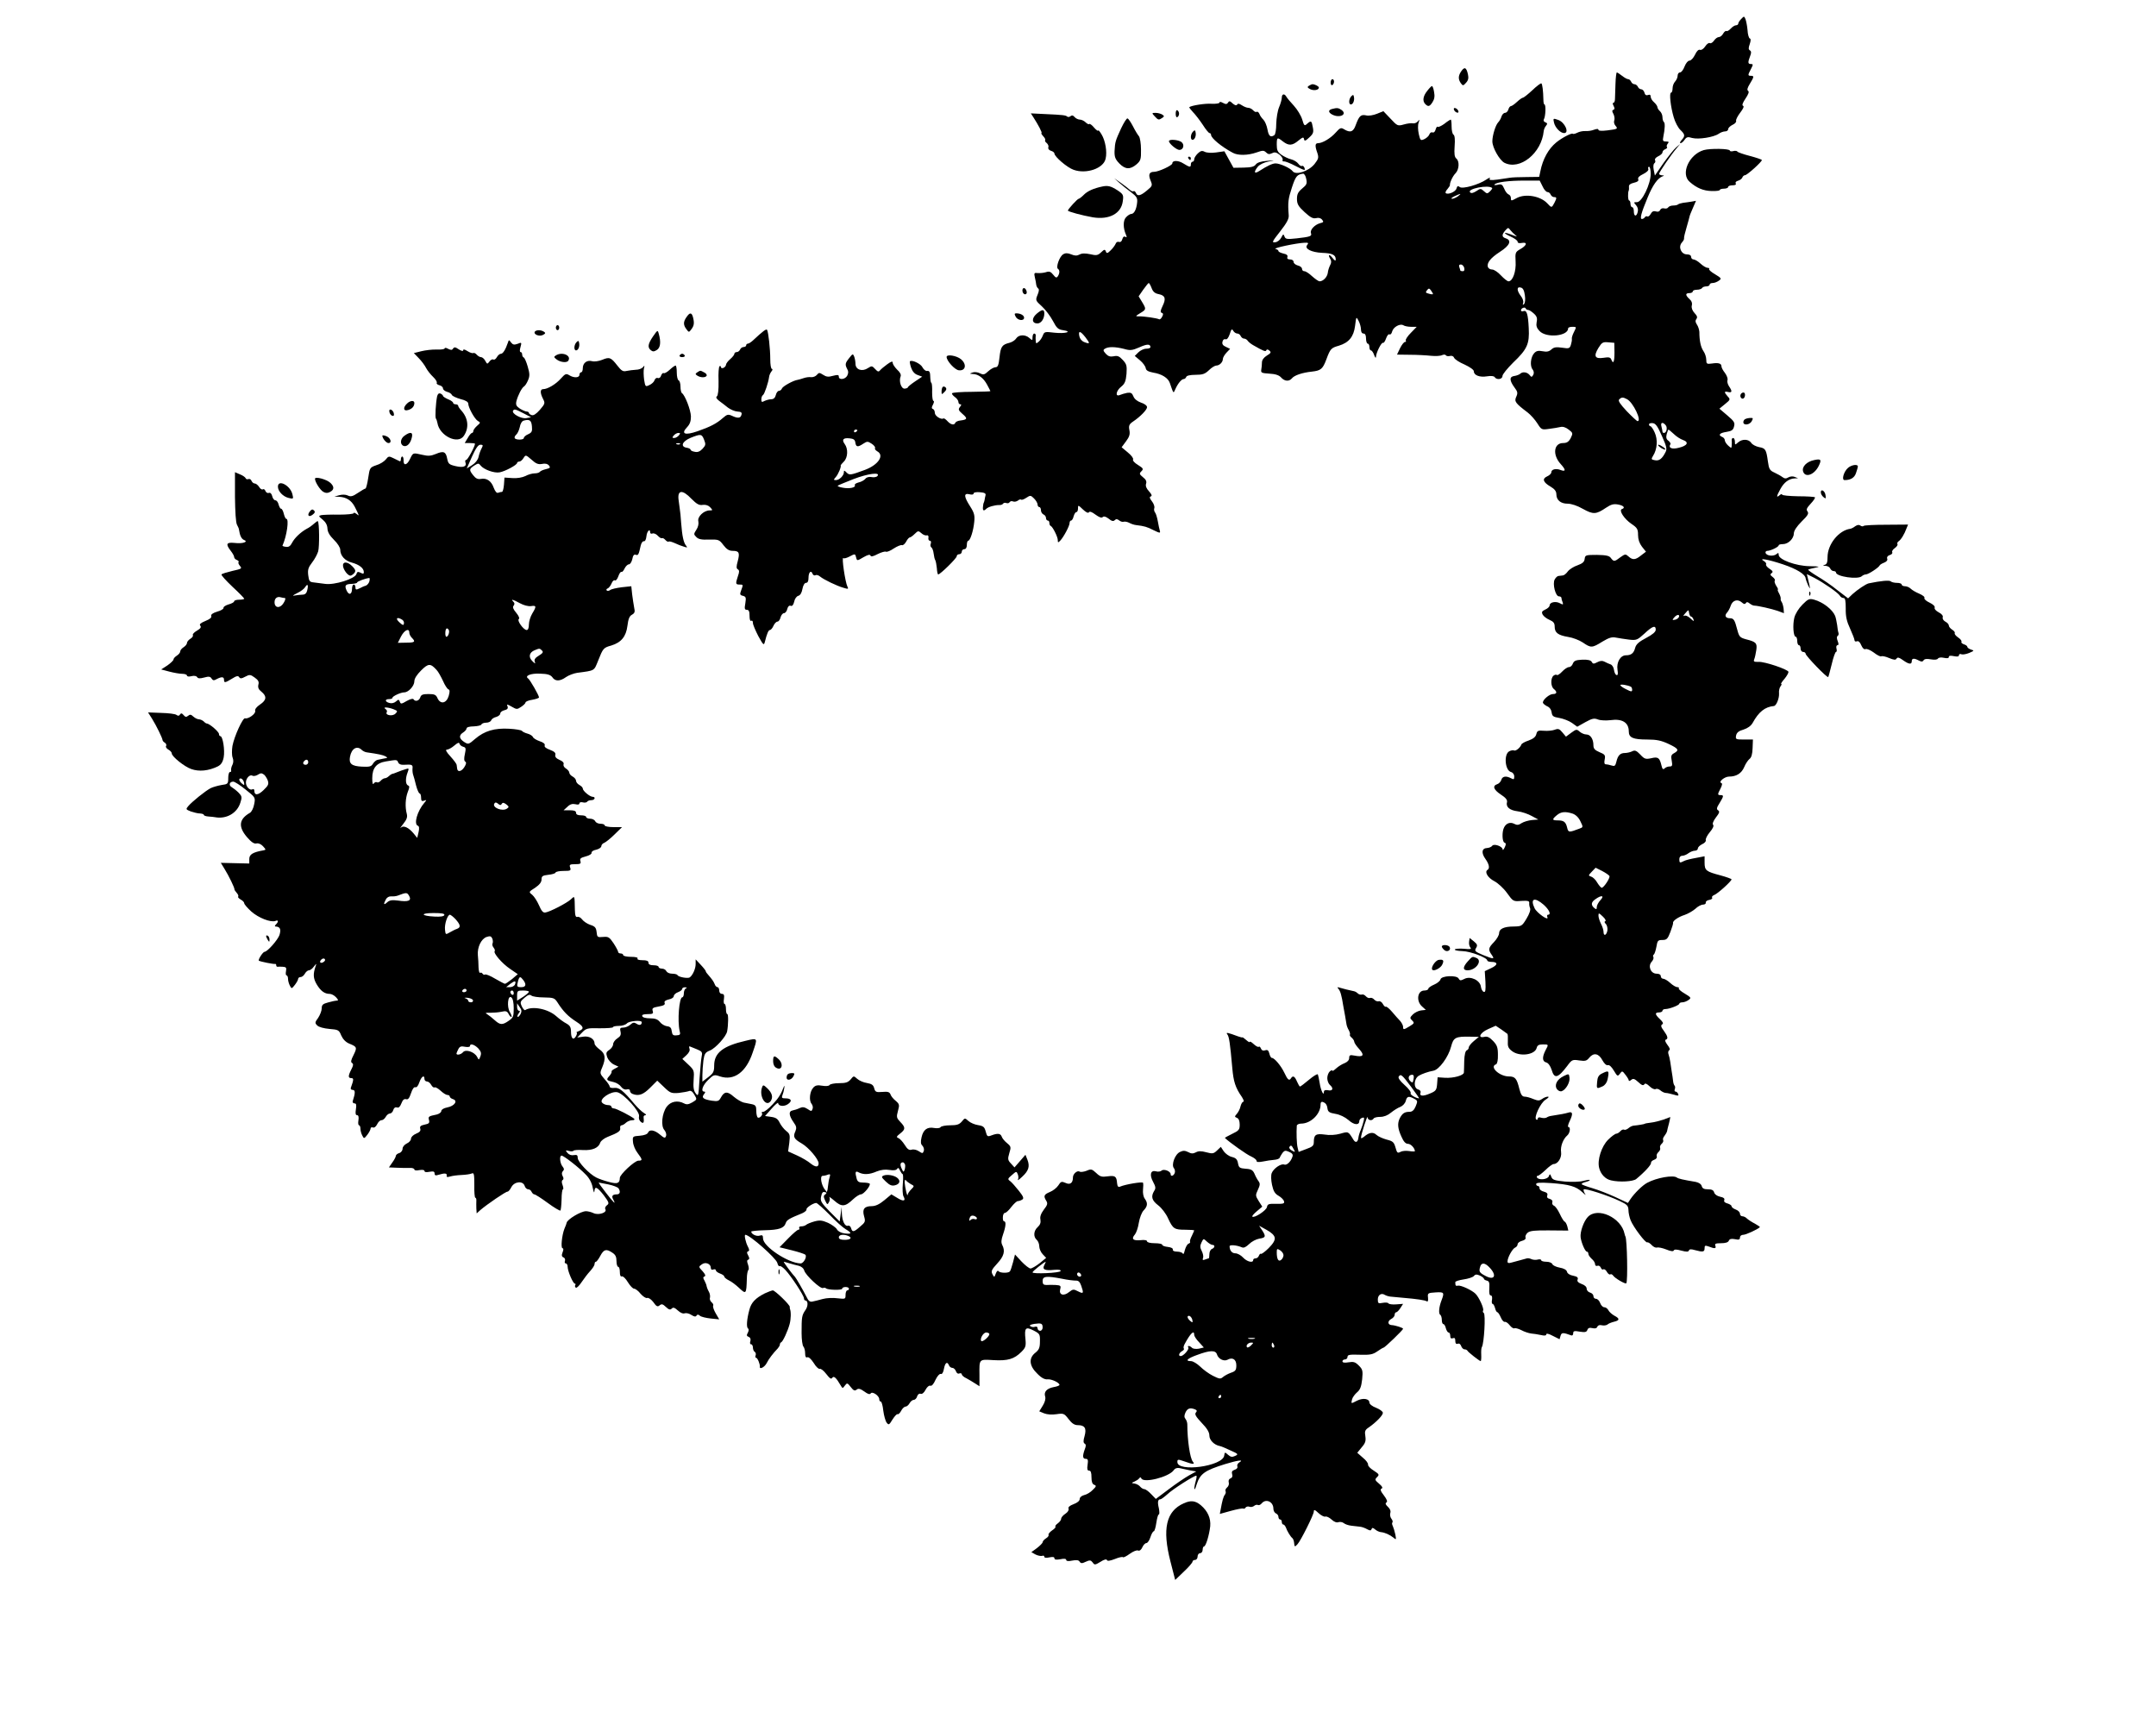  <svg version="1.0" xmlns="http://www.w3.org/2000/svg"
 width="1280pt" height="1024pt" viewBox="0 0 1280 1024"
 preserveAspectRatio="xMidYMid meet"><g transform="translate(0,1024) scale(0.1,-0.1)"
fill="#000000" stroke="none">
<path d="M10338 10128 c-10 -10 -18 -22 -18 -28 0 -5 -6 -10 -13 -10 -8 0 -22
-9 -32 -20 -10 -11 -21 -17 -26 -14 -4 2 -13 -5 -19 -16 -6 -11 -17 -20 -25
-20 -8 0 -21 -9 -29 -21 -8 -12 -19 -18 -25 -15 -5 4 -18 -5 -27 -19 -10 -15
-23 -24 -31 -21 -8 4 -20 -7 -30 -29 -9 -19 -24 -35 -33 -35 -9 0 -21 -15 -29
-35 -7 -19 -19 -35 -27 -35 -8 0 -14 -9 -14 -19 0 -11 -7 -26 -15 -35 -8 -8
-15 -26 -15 -40 0 -14 -4 -26 -9 -26 -12 0 -3 -84 16 -147 8 -28 26 -62 39
-74 28 -27 30 -36 7 -61 -9 -10 -11 -18 -6 -18 6 0 17 9 24 20 12 17 19 19 45
11 37 -10 128 4 158 25 11 8 28 14 38 14 10 0 18 6 18 13 0 8 12 19 26 26 14
6 24 17 21 24 -2 6 9 28 25 49 18 23 24 38 16 40 -7 3 -2 18 15 43 18 27 23
41 15 46 -7 5 -4 18 11 42 25 41 26 47 6 47 -19 0 -19 4 0 40 14 27 14 30 0
30 -18 0 -19 9 -5 46 8 20 8 29 -1 35 -9 5 -9 15 -1 37 7 21 7 32 0 34 -5 2
-12 24 -13 49 -2 24 -8 54 -12 65 -8 19 -9 19 -25 2z"/>
<path d="M8676 9818 c-19 -27 -20 -48 -3 -72 12 -16 14 -16 31 3 13 14 16 28
11 50 -9 41 -20 46 -39 19z"/>
<path d="M9591 9743 c-1 -38 -3 -78 -3 -90 0 -13 -4 -23 -9 -23 -6 0 -5 -8 1
-19 7 -14 7 -20 -2 -23 -8 -3 -8 -9 1 -25 6 -12 8 -29 5 -37 -4 -9 -1 -23 6
-31 17 -20 15 -21 -47 -29 -34 -4 -53 -3 -53 3 0 7 -9 7 -26 1 -14 -6 -38 -9
-52 -8 -15 1 -37 -4 -48 -10 -12 -6 -24 -9 -27 -6 -6 6 -64 -24 -97 -51 -47
-38 -81 -100 -95 -172 l-7 -33 -76 -1 c-42 0 -86 -2 -97 -4 -11 -2 -44 -7 -74
-11 -43 -5 -52 -4 -46 7 5 7 -5 4 -21 -7 -44 -30 -142 -58 -158 -44 -10 8 -15
6 -19 -9 -5 -20 -52 -39 -64 -27 -3 3 1 14 10 23 8 10 15 20 15 23 -2 14 16
54 33 71 22 22 25 72 5 88 -11 9 -13 28 -10 73 3 40 1 64 -7 69 -6 3 -11 25
-11 48 0 22 -2 41 -5 41 -3 0 -21 -11 -38 -25 -18 -13 -36 -21 -39 -18 -4 4
-9 -3 -13 -16 -3 -13 -11 -20 -19 -17 -7 3 -15 -3 -18 -12 -3 -9 -17 -22 -30
-28 -22 -10 -24 -8 -33 31 -5 23 -6 53 -1 66 7 20 6 22 -4 9 -7 -9 -21 -14
-30 -12 -9 2 -34 -1 -54 -7 -36 -10 -38 -9 -79 35 l-42 44 -37 -15 c-22 -9
-50 -14 -65 -10 -32 7 -42 -3 -62 -57 -14 -41 -33 -48 -70 -25 -18 11 -24 8
-49 -20 -30 -34 -79 -63 -105 -63 -18 0 -19 -16 -4 -58 9 -28 7 -35 -17 -66
-35 -43 -111 -68 -130 -42 -13 18 -75 46 -101 46 -19 0 -50 -15 -95 -44 -32
-21 -37 -9 -10 25 12 13 36 25 63 30 42 8 42 8 -10 4 -35 -3 -58 -10 -66 -22
-10 -13 -28 -17 -72 -18 l-60 -1 -27 49 -27 49 -49 -7 c-28 -4 -56 -2 -68 4
-15 8 -24 6 -41 -10 -11 -11 -21 -26 -21 -34 0 -8 -4 -15 -10 -15 -5 0 -10 -7
-10 -15 0 -20 -6 -19 -45 5 -30 19 -65 19 -65 0 0 -12 -82 -50 -108 -50 -29 0
-36 -16 -21 -52 12 -29 11 -32 -22 -59 -38 -32 -57 -36 -65 -14 -4 8 -10 13
-14 10 -5 -3 -14 1 -22 8 -7 7 -31 25 -53 41 l-40 28 30 -27 c17 -15 48 -40
70 -56 34 -26 39 -35 36 -62 -4 -40 -18 -67 -35 -67 -7 0 -21 -9 -31 -20 -18
-19 -18 -63 0 -104 6 -14 5 -17 -4 -12 -8 5 -14 0 -18 -14 -3 -13 -11 -19 -20
-16 -8 3 -17 -2 -20 -12 -4 -9 -17 -27 -29 -38 -19 -19 -24 -20 -29 -6 -5 13
-9 12 -28 -6 -19 -18 -28 -20 -65 -11 -29 6 -49 6 -63 -2 -15 -8 -28 -8 -49 1
-20 8 -34 9 -47 1 -22 -11 -46 -78 -32 -87 11 -7 11 -25 0 -43 -8 -12 -13 -11
-28 8 -15 19 -24 22 -44 15 -13 -4 -35 -6 -48 -5 -21 3 -23 0 -17 -26 4 -15 7
-35 8 -43 1 -8 6 -18 11 -22 7 -4 6 -17 -3 -38 -13 -32 -13 -34 26 -69 21 -19
50 -58 65 -86 22 -42 31 -51 60 -55 60 -9 13 -22 -51 -15 -57 7 -60 6 -69 -17
-5 -13 -16 -30 -25 -37 -14 -12 -16 -11 -17 5 -1 11 -1 25 0 32 1 6 -3 12 -9
12 -5 0 -10 -10 -10 -22 0 -20 -1 -20 -18 -5 -25 23 -64 21 -79 -2 -6 -10 -24
-22 -40 -26 -44 -11 -52 -22 -59 -86 -5 -47 -10 -59 -24 -59 -9 0 -29 -11 -43
-24 -22 -21 -29 -22 -49 -12 -14 7 -32 9 -43 5 -20 -7 -20 -8 0 -9 34 -1 64
-24 85 -63 11 -20 20 -38 20 -39 0 -2 -50 -3 -110 -4 -61 0 -113 -4 -117 -8
-4 -3 3 -13 15 -22 12 -8 22 -22 22 -30 0 -8 5 -14 11 -14 8 0 7 -5 -2 -16
-11 -14 -9 -20 15 -41 32 -27 29 -34 -11 -39 -15 -1 -29 -8 -31 -13 -6 -17
-27 -13 -47 9 -10 11 -20 18 -24 16 -14 -9 -51 15 -51 33 0 11 -5 21 -11 23
-9 3 -9 10 0 26 6 12 8 22 3 22 -5 0 -8 23 -8 51 1 28 -1 53 -4 55 -5 5 -6 11
-8 52 -1 15 -7 22 -17 20 -9 -2 -21 8 -28 21 -10 22 -64 47 -75 36 -2 -2 1
-19 7 -37 8 -23 21 -38 39 -44 l27 -10 -42 -28 c-24 -16 -43 -32 -43 -35 0 -4
-9 -7 -19 -8 -20 -2 -36 43 -24 73 4 10 -4 25 -21 40 -14 14 -26 32 -26 40 0
11 -7 10 -32 -8 -18 -13 -37 -29 -43 -36 -9 -11 -14 -9 -29 7 -18 20 -21 20
-43 6 -34 -23 -73 -10 -74 24 0 14 -4 35 -8 45 -7 17 -9 17 -29 -9 -25 -31
-26 -39 -12 -66 8 -13 7 -25 0 -39 -12 -23 -50 -27 -50 -6 0 12 -7 12 -35 5
-27 -8 -40 -6 -58 6 -22 14 -25 14 -37 0 -7 -9 -23 -15 -34 -14 -12 2 -32 -1
-46 -6 -14 -5 -29 -9 -35 -10 -24 -3 -86 -37 -92 -50 -3 -8 -11 -15 -18 -15
-7 0 -16 -11 -19 -25 -4 -16 -13 -25 -27 -25 -11 0 -29 -5 -40 -10 -16 -9 -19
-7 -19 9 0 11 4 23 10 26 9 6 32 75 36 107 1 10 7 24 14 33 7 8 8 15 3 15 -6
0 -10 26 -10 58 0 61 -11 160 -19 174 -5 7 -24 -7 -85 -64 -11 -10 -24 -18
-29 -18 -5 0 -10 -4 -10 -10 0 -5 -7 -10 -15 -10 -9 0 -18 -7 -21 -15 -4 -8
-12 -15 -20 -15 -8 0 -14 -5 -14 -10 0 -6 -11 -20 -25 -32 -14 -12 -25 -27
-25 -34 0 -6 -7 -14 -15 -18 -8 -3 -15 -1 -15 5 0 6 -4 8 -8 5 -5 -3 -8 -42
-6 -88 1 -52 -3 -86 -10 -91 -7 -5 -3 -14 14 -27 14 -10 37 -28 52 -40 15 -11
40 -22 56 -23 22 -1 28 -6 24 -19 -5 -21 -21 -23 -57 -6 -22 10 -29 8 -53 -13
-37 -33 -76 -53 -151 -79 -75 -26 -100 -16 -62 24 17 18 23 36 23 64 -1 38
-35 126 -53 138 -5 3 -9 20 -9 39 0 18 -5 35 -11 37 -6 2 -11 23 -11 46 0 23
-3 42 -7 42 -5 0 -20 -11 -35 -25 -15 -14 -31 -23 -36 -20 -5 3 -11 -4 -15
-14 -3 -12 -12 -18 -20 -15 -7 3 -16 -3 -19 -13 -3 -10 -17 -23 -31 -29 -23
-11 -24 -10 -31 32 -3 24 -4 54 -1 67 5 18 4 20 -6 7 -7 -8 -25 -15 -42 -15
-16 -1 -41 -4 -55 -7 -21 -5 -30 0 -55 32 -38 49 -47 52 -90 34 -20 -8 -46
-12 -60 -8 -31 8 -55 -11 -55 -42 0 -13 -4 -24 -10 -24 -5 0 -10 -7 -10 -15 0
-18 -33 -20 -61 -2 -18 11 -24 8 -49 -20 -30 -34 -79 -63 -105 -63 -19 0 -19
-23 -1 -58 13 -25 12 -29 -19 -65 -22 -25 -38 -35 -49 -31 -9 3 -16 9 -16 13
0 4 -6 8 -13 8 -7 0 -25 8 -40 17 -22 15 -26 23 -21 45 9 34 31 78 45 87 6 3
17 20 24 37 11 26 10 39 -2 81 -8 28 -19 53 -24 54 -5 2 -9 10 -9 18 0 8 -4
14 -9 14 -6 0 -6 12 -1 29 8 29 7 30 -17 20 -20 -7 -28 -6 -39 8 -12 17 -13
17 -19 -2 -14 -41 -29 -65 -41 -65 -7 0 -18 -9 -24 -20 -6 -11 -16 -18 -21
-14 -6 3 -16 -2 -23 -12 -13 -17 -14 -16 -25 4 -6 12 -18 22 -25 22 -8 0 -19
7 -26 15 -7 8 -16 12 -21 9 -5 -2 -20 3 -34 12 -16 10 -25 12 -25 5 0 -7 -10
-5 -26 5 -20 14 -27 15 -34 5 -6 -10 -12 -10 -29 -2 -11 7 -21 8 -21 3 0 -5
-21 -8 -47 -7 -27 1 -68 -4 -92 -10 l-44 -11 29 -30 c16 -16 36 -43 44 -59 8
-15 27 -39 42 -53 15 -14 24 -30 21 -35 -3 -4 4 -11 16 -14 12 -3 21 -11 21
-19 0 -7 11 -16 24 -20 14 -3 27 -12 29 -19 3 -6 26 -17 51 -24 30 -7 46 -17
46 -27 0 -23 38 -92 57 -103 17 -9 16 -11 -5 -29 -12 -11 -22 -24 -22 -31 0
-6 -4 -11 -8 -11 -4 0 -16 -13 -25 -30 l-18 -30 30 0 c17 0 31 -2 31 -4 0 -15
-43 -96 -52 -96 -5 0 -8 -6 -5 -14 10 -25 -12 -34 -58 -23 -39 9 -44 14 -50
44 -8 42 -21 48 -68 28 -29 -12 -46 -13 -79 -5 -58 13 -55 14 -74 -25 -18 -38
-40 -42 -38 -6 0 11 -3 21 -8 21 -4 0 -8 -7 -8 -16 0 -9 -3 -14 -7 -12 -5 2
-21 10 -37 18 -26 13 -30 13 -46 -8 -10 -12 -35 -28 -57 -34 -37 -13 -38 -15
-47 -75 -5 -35 -13 -63 -16 -63 -4 0 -24 -12 -45 -26 -31 -21 -43 -24 -61 -15
-13 6 -33 6 -51 1 l-28 -8 27 -1 c44 -2 74 -21 94 -59 28 -56 29 -58 11 -43
-10 7 -17 10 -17 5 0 -5 -39 -9 -87 -9 -49 1 -96 -1 -106 -3 -17 -4 -16 -7 8
-26 18 -15 28 -32 29 -53 1 -22 13 -42 39 -68 21 -20 37 -46 37 -58 0 -35 27
-66 70 -77 43 -12 70 -33 70 -56 0 -11 -4 -12 -19 -4 -16 8 -21 6 -25 -8 -9
-28 -130 -66 -186 -58 -25 3 -56 7 -70 9 -21 2 -26 8 -30 42 -4 33 0 46 23 76
15 19 31 49 36 66 8 28 7 171 -2 179 -2 2 -12 -5 -23 -15 -11 -10 -30 -24 -43
-30 -36 -20 -72 -54 -87 -83 -10 -20 -21 -27 -37 -24 -12 1 -21 5 -20 7 26 57
40 159 23 159 -5 0 -11 14 -15 30 -4 17 -11 30 -16 30 -5 0 -11 11 -15 25 -3
14 -12 25 -19 25 -7 0 -16 11 -19 25 -4 15 -11 22 -20 19 -7 -3 -16 2 -20 11
-3 9 -10 14 -16 10 -5 -3 -15 3 -22 15 -7 11 -19 20 -26 20 -7 0 -15 7 -19 16
-3 8 -11 13 -19 10 -7 -3 -14 0 -16 6 -2 5 -17 16 -33 22 l-30 13 0 -146 c1
-88 5 -154 12 -166 6 -11 12 -24 12 -30 5 -35 15 -54 29 -60 30 -11 -7 -24
-55 -18 -49 5 -55 -6 -23 -47 11 -14 20 -30 20 -36 0 -7 7 -15 16 -18 9 -4 14
-9 10 -13 -3 -3 1 -14 9 -23 13 -15 9 -17 -45 -29 -33 -8 -63 -17 -65 -21 -3
-4 27 -37 65 -73 39 -36 70 -68 70 -71 0 -3 -13 -6 -30 -6 -16 0 -30 -4 -30
-10 0 -5 -15 -13 -33 -18 -17 -5 -31 -14 -30 -20 2 -6 -15 -17 -38 -23 -26 -8
-38 -17 -35 -26 4 -9 -9 -19 -34 -29 -29 -12 -38 -20 -31 -28 7 -9 2 -17 -20
-30 -16 -9 -27 -21 -24 -26 3 -5 -3 -15 -15 -22 -11 -7 -20 -18 -20 -25 0 -7
-9 -18 -20 -25 -11 -7 -20 -18 -20 -25 0 -7 -9 -18 -20 -25 -11 -7 -20 -17
-20 -23 0 -5 -16 -21 -36 -35 l-37 -24 49 -13 c27 -7 61 -13 77 -13 15 0 27
-5 27 -10 0 -6 11 -8 26 -4 16 4 29 2 34 -5 5 -9 17 -10 42 -3 28 8 37 6 44
-6 8 -12 14 -13 31 -3 29 15 43 14 43 -4 0 -20 6 -19 47 6 27 17 37 19 43 9 6
-9 14 -9 36 3 26 14 31 13 56 -5 21 -15 27 -25 22 -42 -4 -17 1 -29 18 -42 33
-27 31 -50 -8 -76 -21 -14 -32 -29 -29 -38 5 -17 -42 -50 -60 -44 -13 5 -64
-106 -75 -164 -4 -26 -4 -56 1 -69 6 -15 5 -31 -1 -43 -6 -11 -9 -25 -8 -32 2
-7 -1 -12 -7 -11 -5 1 -10 -15 -10 -35 0 -35 -2 -37 -40 -42 -22 -4 -51 -12
-65 -19 -32 -17 -110 -80 -132 -106 -16 -19 -15 -20 15 -32 18 -6 42 -12 55
-12 12 -1 22 -4 22 -8 0 -5 13 -9 28 -10 16 -1 33 -3 38 -4 68 -13 132 24 151
86 11 33 9 39 -10 59 -13 13 -31 27 -41 33 -20 11 -14 33 9 33 8 0 41 -21 73
-47 58 -46 59 -47 51 -87 -4 -23 -15 -45 -25 -51 -65 -37 -71 -82 -18 -144 26
-30 42 -41 56 -38 11 3 27 -3 39 -16 19 -21 19 -22 2 -25 -62 -11 -83 -24 -83
-51 l0 -27 -85 2 -84 2 22 -36 c25 -40 61 -114 59 -122 0 -3 6 -12 14 -21 8
-9 11 -18 8 -22 -3 -3 4 -10 15 -17 12 -6 21 -16 21 -22 0 -6 19 -28 42 -49
43 -38 115 -66 143 -56 18 8 20 -4 3 -21 -7 -7 -8 -12 -2 -12 27 -1 34 -16 23
-51 -11 -30 -71 -98 -88 -99 -11 -1 -41 -49 -34 -53 11 -6 86 -21 95 -19 5 1
8 -2 8 -8 0 -6 3 -9 8 -9 4 1 18 1 31 0 19 -1 23 -5 19 -26 -3 -14 -1 -25 3
-25 5 0 9 -9 9 -21 0 -11 5 -29 11 -40 10 -20 11 -19 30 5 10 13 19 29 19 35
0 6 7 11 15 11 8 0 19 9 25 20 6 11 17 20 24 20 8 0 21 10 30 23 15 19 16 19
10 2 -16 -47 -15 -72 6 -108 24 -40 47 -57 78 -57 10 0 27 -9 37 -20 14 -15
15 -20 4 -20 -8 0 -31 -5 -52 -11 -30 -8 -37 -14 -37 -35 0 -14 -10 -39 -21
-56 -20 -27 -20 -31 -6 -45 9 -10 40 -18 73 -21 53 -4 57 -7 70 -39 10 -22 26
-39 47 -48 47 -19 48 -23 26 -68 -15 -29 -18 -42 -9 -47 9 -6 8 -15 -4 -38
-20 -39 -20 -52 0 -52 15 0 14 -10 -3 -57 -3 -7 2 -13 11 -13 16 0 16 -18 0
-67 -2 -7 3 -13 11 -13 10 0 12 -9 8 -35 -4 -24 -2 -35 7 -35 8 0 11 -10 8
-30 -3 -17 -1 -30 4 -30 4 0 8 -9 8 -21 0 -11 5 -29 11 -40 10 -20 11 -19 30
5 10 13 19 30 19 36 0 7 6 10 14 7 8 -3 18 5 25 19 6 13 17 24 25 24 9 0 20 9
26 20 6 11 17 20 25 20 7 0 17 9 20 21 4 13 12 18 22 15 10 -4 18 4 26 24 8
21 16 28 28 25 11 -4 19 5 29 35 8 25 18 39 26 36 8 -3 17 9 24 30 12 34 30
46 30 19 0 -8 7 -15 15 -15 8 0 19 -9 25 -20 6 -11 15 -18 20 -15 5 3 21 -6
36 -20 15 -14 33 -25 40 -25 8 0 14 -4 14 -9 0 -5 9 -13 20 -16 30 -10 8 -41
-35 -49 -21 -4 -35 -13 -35 -21 0 -8 -12 -17 -27 -21 -49 -10 -52 -12 -46 -33
4 -17 0 -22 -26 -27 -24 -5 -30 -11 -26 -24 4 -13 -3 -21 -25 -30 -17 -7 -30
-20 -30 -30 0 -9 -11 -22 -25 -28 -14 -7 -25 -20 -25 -31 0 -11 -9 -23 -20
-26 -11 -3 -20 -11 -20 -17 0 -5 -9 -23 -21 -39 l-20 -29 48 -2 c26 -1 60 -2
76 -1 15 1 27 -4 27 -9 0 -6 12 -8 30 -4 19 3 30 1 30 -5 0 -7 11 -9 30 -5 23
4 30 2 30 -10 0 -11 6 -14 23 -8 36 11 52 10 49 -4 -2 -10 4 -11 20 -6 13 4
43 8 68 9 25 1 52 5 61 9 13 6 15 -4 15 -69 -1 -41 2 -75 6 -75 4 0 7 -8 6
-18 -1 -9 0 -30 0 -46 l2 -29 22 20 c37 32 152 111 161 109 5 0 15 11 23 27
18 34 69 39 79 7 3 -11 13 -20 21 -20 8 0 17 -7 20 -15 4 -8 11 -15 16 -15 6
0 42 -23 80 -51 38 -28 72 -48 75 -45 3 2 6 32 7 65 0 34 4 61 8 61 4 0 3 11
-2 25 -6 15 -6 26 0 30 7 4 7 13 0 24 -6 12 -5 22 2 29 8 8 8 15 -2 27 -16 19
-20 65 -6 65 13 0 104 -71 144 -113 21 -21 36 -49 41 -78 5 -24 9 -34 10 -21
2 33 16 27 56 -24 31 -42 33 -48 18 -59 -9 -7 -13 -17 -9 -23 12 -20 -39 -37
-69 -24 -14 7 -35 12 -46 12 -31 0 -112 -49 -115 -69 0 -3 -6 -19 -13 -35 -15
-38 -23 -116 -11 -116 6 0 6 -9 0 -24 -7 -18 -5 -26 5 -30 8 -3 12 -12 9 -21
-3 -8 -1 -15 5 -15 6 0 11 -9 11 -20 0 -25 32 -100 43 -100 4 0 6 -4 2 -9 -3
-5 -1 -12 4 -15 5 -3 20 12 34 33 14 21 37 51 51 66 14 15 26 34 26 41 0 8 3
14 8 14 4 0 16 16 26 35 21 39 35 43 71 19 19 -12 25 -25 25 -50 0 -19 5 -34
10 -34 6 0 10 -14 10 -31 0 -20 4 -29 13 -26 6 2 22 -13 35 -35 13 -21 29 -38
37 -38 7 0 25 -13 38 -30 14 -16 32 -28 39 -25 8 3 24 -8 37 -25 18 -26 25
-29 37 -19 12 10 19 8 37 -9 18 -17 26 -19 35 -10 9 9 17 6 36 -11 15 -14 31
-21 41 -17 9 3 27 -1 40 -10 16 -10 25 -12 30 -4 5 8 11 8 21 -1 7 -6 36 -13
64 -16 l50 -5 -21 36 c-11 19 -18 39 -15 45 3 5 -1 14 -10 21 -8 7 -12 20 -9
27 2 8 0 24 -7 36 -7 12 -12 27 -13 32 0 6 -6 20 -12 32 -10 17 -10 22 0 26 8
3 4 13 -12 31 -24 25 -24 27 -5 40 22 17 54 4 54 -20 0 -10 6 -14 15 -10 8 3
15 1 15 -5 0 -5 11 -14 25 -19 14 -5 25 -13 25 -18 0 -5 12 -15 28 -23 15 -7
40 -26 56 -41 46 -43 47 -43 50 52 0 25 5 48 9 51 4 3 3 17 -2 32 -7 18 -7 27
1 29 8 3 8 10 0 25 -9 16 -9 22 0 25 8 3 7 11 -2 28 -13 24 -23 70 -15 70 26
0 182 -138 190 -167 3 -13 9 -22 14 -19 4 3 19 -7 33 -22 36 -38 111 -153 111
-169 0 -7 4 -13 8 -13 17 0 18 -34 0 -58 -21 -31 -22 -41 -22 -136 0 -38 5
-74 11 -80 5 -5 10 -23 10 -39 0 -20 4 -28 13 -24 8 3 23 -11 38 -34 13 -22
29 -37 36 -35 6 3 24 -11 39 -31 20 -26 29 -32 35 -22 9 14 24 0 50 -45 11
-19 12 -19 25 -1 13 17 15 17 35 -9 16 -21 24 -24 35 -15 10 8 21 6 45 -11 21
-16 33 -19 38 -12 9 15 51 -13 51 -34 0 -8 4 -14 9 -14 5 0 12 -24 15 -54 4
-30 13 -62 20 -71 12 -16 15 -14 35 19 13 20 26 34 30 31 5 -2 14 7 21 20 7
14 19 25 26 25 7 0 18 9 24 20 6 11 17 20 25 20 7 0 17 9 20 21 4 12 12 18 21
15 8 -3 20 6 29 24 9 17 21 27 28 24 9 -3 20 10 31 35 11 23 24 37 31 35 8 -3
15 8 19 30 7 38 20 46 30 21 3 -8 12 -15 20 -15 8 0 17 -9 21 -19 4 -12 12
-18 21 -14 7 3 14 0 14 -5 0 -6 12 -17 28 -24 15 -8 38 -22 52 -31 l25 -16 0
67 c-1 96 -4 93 83 88 85 -5 123 6 166 49 25 25 28 34 24 76 -7 67 1 75 48 51
37 -19 39 -22 38 -66 0 -37 -6 -49 -27 -66 -41 -32 -37 -78 11 -124 25 -26 45
-36 62 -34 24 2 70 -20 70 -33 0 -4 -15 -10 -34 -13 -41 -8 -60 -28 -51 -56 4
-13 -1 -33 -14 -54 l-21 -34 29 -12 c18 -7 46 -9 73 -5 42 6 46 5 72 -29 20
-26 35 -36 55 -36 41 0 53 -18 40 -65 -8 -27 -8 -40 1 -45 8 -5 8 -14 0 -34
-14 -39 -13 -56 6 -56 13 0 15 -7 11 -35 -4 -26 -2 -35 9 -35 10 0 14 -12 14
-39 0 -27 5 -41 16 -45 14 -5 13 -10 -8 -30 -13 -14 -36 -28 -51 -31 -16 -4
-27 -14 -27 -24 0 -10 -14 -22 -36 -30 -24 -9 -34 -18 -30 -27 3 -8 -5 -21
-19 -30 -14 -9 -25 -22 -25 -30 0 -7 -9 -19 -20 -27 -11 -8 -17 -16 -14 -20 3
-3 -6 -13 -20 -22 -14 -10 -23 -21 -21 -26 3 -4 -3 -14 -15 -21 -11 -7 -20
-17 -20 -23 0 -5 -16 -21 -34 -35 l-33 -24 25 -14 c14 -7 32 -10 39 -8 7 3 13
1 13 -5 0 -7 12 -8 30 -4 20 4 30 3 30 -5 0 -9 11 -10 35 -6 23 5 35 3 35 -4
0 -7 13 -9 36 -4 25 5 39 3 44 -7 7 -10 14 -11 36 0 24 11 30 10 41 -4 11 -16
14 -16 47 4 21 14 36 17 38 10 2 -7 17 -5 46 6 24 10 46 15 49 11 3 -3 21 6
40 20 19 14 41 23 49 20 9 -4 19 3 26 19 6 14 17 25 24 25 7 0 18 16 24 35 6
19 15 35 20 35 4 0 11 22 15 50 4 27 10 50 15 50 4 0 4 17 0 37 -9 37 -6 53
10 53 4 0 23 14 41 30 30 29 157 110 171 110 4 0 2 -15 -3 -32 -14 -50 -9 -69
5 -21 21 65 48 84 170 122 75 23 114 28 84 10 -9 -5 -15 -16 -12 -23 3 -9 -3
-17 -16 -21 -15 -5 -19 -12 -15 -26 4 -12 1 -21 -10 -25 -9 -4 -13 -13 -10
-24 3 -9 -1 -23 -10 -30 -8 -7 -12 -16 -9 -22 3 -5 1 -14 -4 -21 -9 -11 -15
-32 -26 -93 l-4 -21 65 18 c36 10 69 16 74 14 4 -3 11 0 14 6 4 5 14 8 22 5 9
-4 22 -1 29 5 7 6 17 8 22 5 6 -3 15 1 22 9 25 31 70 11 70 -31 0 -12 7 -24
15 -28 8 -3 15 -12 15 -21 0 -8 5 -15 10 -15 6 0 10 -7 10 -15 0 -8 4 -15 9
-15 5 0 11 -8 15 -17 7 -21 28 -56 39 -64 4 -3 9 -16 10 -27 2 -25 4 -27 20
-9 19 20 97 176 97 194 0 13 6 12 28 -9 15 -14 33 -23 40 -21 7 3 24 -5 37
-17 15 -14 30 -20 41 -16 9 3 23 1 31 -5 8 -7 28 -14 46 -16 18 -2 41 -5 52
-6 11 -1 30 -8 42 -15 17 -9 22 -9 26 1 3 9 8 9 21 -2 9 -8 24 -15 34 -16 24
-2 54 -16 75 -33 16 -14 17 -13 11 19 -4 19 -11 41 -15 50 -5 9 -6 19 -2 22 3
4 0 13 -6 21 -7 8 -10 24 -7 34 4 12 -1 25 -14 37 -14 13 -17 21 -9 26 8 5 3
18 -15 42 -20 25 -23 37 -14 40 9 4 5 13 -14 29 -26 22 -27 25 -12 40 14 14
12 17 -20 38 -20 12 -35 28 -34 35 2 8 -12 27 -31 42 l-33 29 26 32 c22 25 26
38 22 66 -5 30 -2 38 21 53 43 30 83 71 83 86 0 8 -18 21 -40 30 -22 8 -40 22
-40 31 0 23 -37 29 -72 12 -39 -20 -37 -20 -31 7 3 12 17 31 30 42 18 15 25
33 30 77 5 51 3 59 -20 82 -21 21 -31 24 -61 19 -24 -4 -36 -2 -36 6 0 6 7 11
15 11 8 0 15 7 15 15 0 13 13 15 73 13 62 -2 78 2 104 20 17 12 34 22 37 22 7
0 116 105 116 112 0 6 -46 21 -69 22 -23 2 -24 24 -2 36 12 6 21 17 21 25 0 8
4 15 9 15 5 0 16 11 25 25 l16 25 -40 -3 c-23 -2 -44 1 -47 6 -3 5 -18 6 -34
3 -26 -5 -29 -3 -29 20 0 27 21 41 42 27 7 -4 22 -9 33 -10 11 -1 45 -4 75 -7
83 -7 129 -14 141 -21 6 -4 9 4 7 22 -3 27 -1 28 45 31 50 3 53 0 36 -45 -16
-40 -20 -82 -8 -88 5 -4 9 -17 9 -31 0 -13 4 -24 9 -24 5 0 12 -11 15 -25 4
-14 11 -25 16 -25 6 0 10 -9 10 -20 0 -13 5 -18 15 -14 11 4 15 0 15 -16 0
-15 5 -20 14 -17 9 4 17 -2 21 -14 4 -10 12 -19 20 -19 7 0 15 -4 17 -8 3 -8
72 -62 79 -62 2 0 4 17 3 37 -1 21 0 42 4 47 13 22 23 194 11 202 -5 3 -7 9
-4 14 7 11 -24 79 -45 100 -21 21 -87 52 -104 48 -14 -3 -16 0 -16 21 0 5 22
12 49 16 28 4 55 13 61 20 9 11 17 11 36 3 13 -6 24 -15 24 -19 0 -4 8 -9 17
-11 14 -3 17 -12 15 -46 -2 -27 1 -42 8 -42 8 0 10 -10 8 -25 -3 -14 -1 -25 3
-25 5 0 11 -11 15 -25 3 -14 10 -25 14 -25 4 0 13 -14 20 -30 7 -17 18 -29 24
-27 6 2 19 -7 29 -20 10 -13 23 -21 28 -18 4 3 23 -2 41 -11 18 -10 44 -18 58
-20 14 -1 40 -5 58 -9 21 -5 32 -4 32 4 0 7 15 4 39 -9 l40 -20 6 21 c6 19 14
20 63 2 6 -3 12 2 12 12 0 14 6 16 39 10 31 -5 40 -3 45 10 4 12 13 15 30 11
16 -4 26 -1 29 8 4 9 14 12 26 9 12 -3 27 -1 34 4 6 6 24 13 40 17 34 8 34 19
1 36 -14 8 -30 22 -35 32 -5 10 -16 18 -25 18 -8 0 -19 11 -24 25 -5 14 -16
25 -25 25 -8 0 -15 7 -15 16 0 9 -9 18 -20 21 -11 3 -20 13 -20 23 0 11 -12
22 -30 28 -21 8 -28 16 -24 26 5 12 -2 18 -26 23 -19 3 -35 13 -37 24 -3 11
-19 20 -43 24 -21 4 -41 13 -44 21 -3 8 -19 14 -36 14 -16 0 -30 4 -30 9 0 5
-9 7 -20 4 -11 -3 -28 -2 -37 2 -10 5 -22 7 -28 5 -5 -1 -23 -6 -40 -11 -16
-4 -40 -11 -52 -14 -17 -5 -23 -3 -23 7 0 23 29 75 45 82 8 3 15 12 15 20 0 7
12 17 26 20 16 4 24 12 21 20 -3 7 3 20 12 28 14 12 43 15 130 14 l112 -1 -6
25 c-4 14 -11 27 -16 28 -5 2 -18 23 -29 47 -11 23 -26 45 -35 48 -8 4 -12 13
-9 20 3 9 -3 16 -15 20 -14 3 -19 10 -15 21 4 10 -2 17 -20 22 -14 3 -26 12
-26 20 0 8 -4 14 -10 14 -5 0 -10 5 -10 11 0 9 25 10 88 6 109 -8 148 -19 186
-54 17 -16 24 -20 17 -11 -7 10 -11 22 -9 27 3 10 143 -34 217 -70 41 -19 48
-27 49 -52 0 -16 6 -44 13 -61 16 -40 89 -137 99 -131 4 2 16 -5 26 -16 10
-11 24 -17 31 -15 8 3 32 -2 55 -11 26 -11 43 -13 45 -6 3 7 17 7 45 -1 31 -8
42 -8 45 1 3 8 13 9 36 2 47 -13 57 -11 57 11 0 17 3 18 26 10 35 -14 44 -12
38 5 -5 12 2 15 34 15 26 0 42 5 46 15 4 10 14 13 36 9 23 -5 30 -3 30 10 0 9
8 16 20 16 15 0 83 31 98 45 2 2 -11 11 -29 21 -18 9 -39 23 -47 30 -7 8 -20
14 -28 14 -8 0 -14 7 -14 15 0 9 -11 20 -25 25 -14 5 -25 14 -25 20 0 5 -11
12 -24 16 -16 4 -23 11 -19 20 3 10 -4 16 -25 20 -18 4 -32 14 -35 25 -4 14
-14 19 -37 19 -23 0 -33 5 -37 19 -3 12 -17 21 -36 25 -77 13 -103 19 -112 26
-21 16 -119 -1 -175 -31 -29 -15 -77 -63 -100 -97 l-15 -23 -75 35 c-41 19
-103 43 -137 53 -35 10 -63 21 -63 24 0 4 12 10 26 13 15 4 24 9 22 11 -2 3
-20 0 -39 -5 -19 -6 -66 -7 -107 -4 -62 6 -75 10 -82 28 -7 19 -9 19 -15 3 -8
-19 -59 -24 -70 -7 -3 6 -1 10 4 10 6 0 27 16 47 35 19 19 41 35 48 35 25 0
49 38 44 71 -5 33 12 78 37 99 16 14 21 50 6 50 -5 0 -1 17 9 37 20 42 17 57
-10 48 -16 -5 -47 -11 -100 -19 -9 -1 -21 -5 -28 -10 -7 -4 -21 -4 -32 -1 -12
4 -20 2 -20 -5 0 -6 -4 -9 -9 -6 -17 11 25 100 55 118 17 11 23 18 13 18 -8 0
-24 -6 -34 -14 -16 -11 -24 -11 -52 0 -18 8 -41 14 -51 14 -15 0 -23 12 -32
47 -15 61 -25 73 -62 73 -56 0 -118 58 -76 72 7 3 12 25 11 57 0 43 -5 57 -29
82 -21 22 -35 28 -51 24 -43 -10 -26 25 22 46 l45 20 33 -22 c17 -12 34 -24
36 -26 3 -2 4 -21 3 -42 -2 -32 2 -43 24 -60 44 -35 136 -24 147 18 4 16 13
21 36 21 36 0 36 1 16 -36 -20 -40 -19 -65 5 -71 12 -3 24 -20 32 -44 16 -55
37 -50 93 24 27 37 31 38 71 32 36 -5 44 -3 60 17 26 31 56 25 78 -17 11 -20
24 -31 32 -28 8 3 22 -10 35 -32 21 -35 23 -36 36 -19 13 18 15 18 33 -6 11
-14 20 -29 20 -34 0 -5 7 -3 15 4 11 9 19 7 42 -14 19 -18 29 -22 35 -13 5 8
14 5 32 -12 13 -13 30 -20 36 -16 6 4 19 0 28 -8 9 -8 24 -15 32 -15 8 0 29
-5 47 -10 26 -8 31 -8 26 4 -3 8 -10 14 -15 14 -6 0 -8 6 -5 14 3 8 3 17 -1
21 -4 4 -8 16 -9 28 -1 12 -5 37 -8 55 -3 17 -7 44 -9 60 -2 15 -7 34 -10 43
-4 10 -2 20 3 24 8 4 4 15 -10 33 -12 16 -16 28 -10 30 16 5 13 20 -11 53 -17
22 -19 32 -10 38 9 5 5 14 -13 31 -30 28 -32 40 -5 40 11 0 20 5 20 10 0 6 8
10 17 10 24 0 83 23 83 32 0 4 8 8 18 8 10 0 26 6 37 14 17 12 15 15 -23 38
-23 13 -39 28 -35 31 3 4 -1 7 -9 7 -8 0 -27 11 -42 25 -15 14 -34 25 -42 25
-7 0 -14 7 -14 15 0 9 -9 15 -25 15 -35 0 -53 45 -29 71 9 10 13 22 10 28 -4
5 -2 12 3 15 4 3 11 24 15 46 6 36 9 40 35 40 26 0 32 6 48 48 10 26 17 50 16
53 -4 12 31 36 69 48 20 7 48 23 63 36 14 14 35 25 46 25 10 0 18 6 16 12 -1
7 8 14 21 16 12 2 20 8 17 13 -4 5 2 12 12 16 20 7 103 82 103 93 0 3 -30 14
-67 24 -84 22 -93 29 -93 75 l0 38 -52 -10 c-29 -5 -61 -13 -70 -18 -25 -13
-28 -12 -28 11 0 12 7 20 18 20 9 0 26 7 36 15 11 8 28 15 38 15 10 0 18 6 18
13 0 8 12 19 26 26 14 6 24 17 21 24 -2 7 8 28 24 47 18 21 25 38 20 43 -6 6
0 23 16 44 21 27 24 36 13 43 -10 6 -9 15 9 43 25 41 26 47 6 47 -19 0 -19 4
0 40 10 20 11 30 4 32 -19 6 20 38 46 38 44 0 74 19 90 56 8 20 23 42 32 49
11 8 17 29 18 64 l2 51 -52 0 c-50 0 -52 1 -48 24 4 17 15 27 44 35 25 8 44
22 54 39 36 66 73 96 127 101 14 2 32 46 30 75 -2 15 3 35 9 42 6 8 8 14 4 14
-4 0 5 14 20 31 14 17 24 36 23 41 -5 15 -141 61 -177 59 -28 -1 -32 2 -26 16
4 10 9 34 12 54 6 41 -1 49 -61 64 -36 10 -41 15 -52 57 -15 58 -21 68 -44 68
-25 0 -33 15 -18 32 7 7 18 26 23 42 11 33 41 42 66 20 12 -11 19 -12 24 -4 5
8 11 7 22 -2 9 -7 21 -13 27 -13 26 -1 103 -19 139 -31 l38 -14 -2 28 c-2 15
-7 32 -11 38 -5 7 -8 16 -6 20 1 5 -3 19 -10 32 -7 12 -10 22 -7 22 3 0 -1 10
-10 23 -8 13 -12 27 -8 30 3 4 -2 14 -13 22 -15 11 -16 16 -6 23 10 7 7 13
-13 26 -14 9 -23 21 -20 26 3 5 -3 13 -12 19 -37 21 22 11 112 -19 84 -28 134
-60 135 -84 1 -6 7 -24 15 -41 14 -29 14 -24 -1 38 l-7 29 44 -22 c54 -28 141
-88 152 -106 4 -8 14 -14 22 -14 10 0 13 -16 13 -62 -1 -48 6 -77 26 -120 14
-31 26 -62 26 -68 0 -7 6 -10 14 -7 9 4 19 -5 26 -23 8 -18 17 -27 26 -23 8 3
30 -7 49 -21 19 -15 39 -25 44 -22 5 3 26 -1 46 -10 29 -12 40 -13 45 -3 6 9
16 6 38 -10 35 -25 52 -27 52 -6 0 18 14 19 42 4 15 -8 22 -8 28 1 5 9 20 10
43 6 22 -4 38 -2 42 4 4 7 19 9 36 5 19 -4 29 -3 29 5 0 8 10 9 30 5 20 -4 30
-3 30 5 0 7 7 10 15 6 8 -3 29 1 46 8 30 13 31 14 11 20 -12 4 -22 11 -22 16
0 5 -9 12 -20 15 -11 4 -18 10 -15 15 3 5 -6 17 -20 26 -13 9 -22 20 -20 25 3
4 -3 14 -15 21 -11 7 -20 18 -20 25 0 7 -9 17 -21 23 -12 7 -18 18 -15 26 3 8
-6 20 -24 29 -17 9 -27 21 -24 28 3 8 -10 20 -31 30 -20 9 -33 22 -30 27 4 6
-10 17 -31 26 -20 8 -43 22 -51 30 -8 8 -23 14 -34 14 -10 0 -19 5 -19 10 0 6
-13 10 -28 10 -15 0 -32 4 -37 9 -8 8 -59 3 -131 -12 -17 -4 -66 -37 -96 -64
l-26 -25 -64 49 c-34 28 -89 65 -120 83 -31 19 -55 36 -53 39 3 2 22 7 42 11
32 6 26 8 -33 9 -82 1 -184 39 -184 67 0 13 -3 14 -14 4 -18 -14 -58 -10 -64
8 -2 6 3 12 10 12 19 0 68 23 68 33 0 4 11 7 25 7 32 0 65 33 65 64 0 15 17
41 46 70 37 36 44 48 35 60 -9 11 -5 20 19 46 17 18 28 35 25 38 -3 3 -48 6
-100 6 -52 1 -95 5 -95 10 0 5 -7 3 -15 -4 -20 -17 -19 -7 5 37 21 39 51 62
85 63 l20 1 -20 8 c-11 5 -28 3 -38 -3 -13 -8 -22 -8 -35 2 -9 7 -31 19 -48
27 -27 12 -32 21 -38 65 -10 72 -14 79 -53 86 -19 4 -40 15 -46 25 -15 23 -54
25 -79 2 -17 -15 -18 -15 -18 5 0 12 -5 22 -10 22 -6 0 -10 -6 -9 -12 1 -7 1
-22 0 -32 -1 -18 -2 -18 -21 -1 -11 10 -20 24 -20 32 0 7 -7 16 -15 19 -27 11
-16 24 24 30 32 5 41 11 46 33 6 22 0 31 -40 65 l-47 40 33 27 c32 26 33 28
16 46 -22 25 -22 32 3 26 24 -6 25 5 5 34 -8 12 -12 28 -9 37 3 8 -4 27 -15
42 -12 15 -21 32 -21 40 0 17 -19 22 -57 16 -30 -4 -33 -2 -33 22 0 15 -7 38
-17 52 -16 24 -24 61 -24 114 -1 13 -7 33 -15 44 -9 14 -10 23 -3 32 8 10 5
19 -11 36 -13 14 -19 31 -16 44 4 14 -1 28 -14 39 -25 23 -25 35 0 35 11 0 20
5 20 10 0 6 11 10 24 10 14 0 28 5 31 10 3 6 15 10 26 10 10 0 19 5 19 10 0 6
8 10 18 10 10 0 26 6 37 14 17 12 15 15 -23 38 -23 13 -39 28 -35 31 3 4 -1 7
-9 7 -8 0 -27 11 -42 25 -15 14 -34 25 -42 25 -7 0 -14 7 -14 15 0 9 -9 15
-25 15 -34 0 -53 44 -30 70 9 10 15 21 13 26 -1 5 6 34 15 64 9 30 16 58 17
62 0 4 9 28 20 52 l19 44 -27 -5 c-15 -2 -37 -6 -50 -7 -12 -2 -25 -6 -29 -9
-3 -4 -17 -7 -29 -7 -13 0 -26 -5 -30 -11 -3 -6 -14 -9 -24 -6 -11 3 -21 -2
-24 -10 -4 -9 -13 -12 -25 -8 -14 4 -23 0 -31 -15 -6 -11 -15 -18 -20 -15 -5
3 -11 1 -15 -5 -3 -5 -11 -10 -17 -10 -14 0 -4 37 34 128 30 73 59 114 88 125
12 4 11 6 -2 6 -10 1 -18 5 -18 9 0 10 72 115 104 152 l21 25 -24 -20 c-13
-11 -46 -53 -75 -93 l-51 -74 -7 34 c-4 19 -2 35 4 39 6 4 7 12 4 18 -4 6 4
16 18 23 14 6 26 17 26 24 0 6 7 15 16 18 9 4 14 9 11 13 -4 3 -2 12 4 20 9
10 7 13 -10 13 -18 0 -21 4 -16 28 10 48 11 83 3 88 -4 3 -8 16 -8 28 0 13 -7
29 -15 36 -8 7 -15 18 -15 24 0 6 -9 19 -20 29 -11 9 -20 24 -20 33 0 11 -5
14 -16 10 -11 -4 -18 1 -21 14 -3 11 -12 20 -19 20 -8 0 -17 7 -20 15 -4 8
-13 15 -20 15 -8 0 -17 7 -20 15 -4 8 -11 15 -18 15 -6 0 -22 9 -36 20 -14 11
-28 20 -31 20 -3 0 -7 -30 -8 -67z m209 -535 c0 -61 -52 -168 -81 -168 -21 0
-21 -1 -6 -18 10 -11 14 -26 10 -40 -7 -30 -23 -28 -23 3 0 14 -4 25 -10 25
-5 0 -10 9 -10 20 0 11 -4 20 -8 20 -7 0 -9 47 -2 60 1 3 2 12 1 22 -1 11 8
18 29 23 22 5 30 11 26 21 -4 10 7 20 30 31 20 10 33 22 30 30 -3 7 -1 13 4
13 6 0 10 -19 10 -42z m-2045 -30 c6 -27 3 -35 -24 -57 -25 -21 -31 -34 -31
-62 0 -30 8 -44 45 -78 35 -32 50 -40 68 -36 15 4 28 1 36 -9 11 -13 9 -16
-12 -21 -32 -9 -61 -40 -54 -59 7 -18 -4 -22 -85 -31 -57 -6 -66 -5 -72 11 -6
16 -8 16 -19 -6 -7 -14 -23 -27 -36 -28 -22 -3 -19 3 29 64 39 50 53 75 51 96
-6 77 -3 98 19 165 22 67 31 78 67 82 6 0 15 -13 18 -31z m1403 -44 c8 -19 22
-34 29 -34 8 0 16 -7 19 -15 4 -8 12 -15 20 -15 17 0 17 -5 3 -33 -17 -32 -17
-32 -43 -4 -40 43 -128 59 -180 32 -35 -19 -36 -19 -36 0 0 9 -6 18 -14 21 -8
3 -20 19 -26 35 -11 24 -16 28 -39 22 -14 -3 -23 -2 -18 2 12 14 85 23 180 23
l88 0 17 -34z m-299 -10 c2 -2 -4 -11 -13 -20 -16 -15 -18 -15 -36 1 -18 17
-21 17 -46 0 -18 -11 -29 -14 -36 -7 -21 21 108 47 131 26z m-203 -49 c-11 -8
-27 -15 -35 -15 -9 1 -2 7 14 15 39 18 44 18 21 0z m341 -231 c14 -11 10 -10
-21 2 -51 20 -57 12 -6 -11 22 -10 40 -23 40 -30 0 -8 10 -10 26 -7 35 6 28
-16 -12 -38 -27 -16 -29 -20 -26 -72 4 -59 -17 -118 -42 -118 -7 0 -27 16 -45
35 -17 19 -41 35 -52 35 -11 0 -22 6 -25 14 -9 24 14 54 71 91 58 37 72 68 35
80 -25 8 -25 22 -3 47 16 18 18 18 29 3 7 -9 21 -23 31 -31z m-1236 -58 c-19
-22 24 -44 89 -47 59 -2 80 -12 80 -38 0 -12 -5 -10 -20 9 -20 25 -28 18 -11
-9 6 -10 5 -23 -2 -35 -6 -12 -13 -32 -14 -46 -4 -26 -28 -50 -49 -50 -6 0
-26 14 -44 30 -18 17 -38 30 -46 30 -8 0 -14 6 -14 14 0 8 -11 17 -25 20 -14
4 -25 13 -25 21 0 9 -9 15 -21 15 -14 0 -19 5 -16 14 4 10 -4 17 -24 21 -16 4
-29 10 -29 15 0 5 -8 10 -17 12 -20 5 124 35 171 37 24 1 26 -1 17 -13z m932
-136 c3 -13 0 -20 -9 -20 -8 0 -14 2 -14 4 0 2 -3 11 -6 20 -4 10 -1 16 9 16
8 0 17 -9 20 -20z m-1856 -120 c8 -22 20 -32 42 -36 39 -8 45 -26 23 -71 -13
-27 -14 -37 -5 -40 10 -3 10 -10 2 -24 -5 -11 -14 -17 -18 -14 -11 6 -89 18
-120 17 -21 0 -21 1 8 19 37 22 37 24 11 67 l-20 33 27 39 c16 22 30 40 33 40
3 0 11 -14 17 -30z m2216 -43 c4 -25 1 -46 -5 -52 -8 -7 -9 -5 -5 7 3 9 -3 28
-14 41 -25 33 -25 57 0 50 13 -3 20 -17 24 -46z m-546 7 c-2 -2 -13 -1 -25 3
-18 4 -20 8 -10 20 10 13 14 13 25 -3 7 -10 12 -19 10 -20z m566 -94 c6 0 21
-10 33 -21 18 -16 22 -28 17 -51 -4 -22 0 -35 17 -53 40 -43 170 -31 170 16 0
5 11 9 25 9 25 0 25 0 10 -30 -9 -17 -15 -36 -13 -43 1 -6 -2 -22 -6 -35 -7
-21 -12 -22 -52 -16 -35 5 -49 3 -63 -10 -14 -13 -28 -16 -53 -11 -25 5 -38 2
-50 -12 -21 -23 -26 -76 -9 -96 8 -11 9 -22 4 -32 -9 -15 -11 -15 -22 -1 -15
18 -42 21 -56 7 -6 -5 -21 -11 -35 -13 -30 -4 -29 -27 2 -69 18 -24 20 -32 10
-54 -13 -28 -6 -38 68 -94 17 -13 43 -42 57 -64 24 -38 26 -39 69 -33 24 3 54
8 67 11 15 4 32 -1 50 -15 26 -20 26 -22 12 -51 -12 -22 -23 -29 -45 -29 -56
0 -64 -71 -14 -125 31 -34 31 -47 -1 -35 -28 11 -55 4 -55 -14 0 -7 -11 -18
-25 -24 -31 -14 -24 -35 21 -61 24 -14 34 -28 34 -45 0 -35 26 -56 67 -56 22
0 58 -12 91 -31 61 -34 78 -33 137 7 30 20 45 24 72 19 33 -6 44 -20 22 -27
-20 -7 14 -59 57 -88 34 -23 39 -31 39 -66 0 -26 8 -49 23 -69 l24 -30 -29
-22 c-33 -27 -50 -29 -75 -6 -17 15 -20 15 -48 -5 -35 -27 -39 -27 -56 -5 -9
14 -28 18 -83 19 -67 0 -70 -1 -73 -24 -2 -18 -13 -27 -43 -38 -21 -7 -47 -23
-57 -36 -9 -13 -23 -24 -30 -24 -7 -1 -18 -2 -25 -3 -7 0 -17 -10 -23 -21 -14
-26 5 -100 25 -100 8 0 15 -4 15 -9 0 -5 3 -17 7 -26 5 -15 3 -16 -16 -6 -25
14 -61 6 -61 -13 0 -7 -11 -18 -25 -24 -21 -10 -24 -15 -16 -31 6 -10 24 -24
41 -31 23 -10 30 -19 30 -40 0 -36 20 -51 80 -61 27 -4 66 -19 87 -33 48 -33
55 -33 116 5 40 24 57 29 81 24 17 -3 52 -9 78 -12 44 -5 49 -2 91 36 48 45
67 51 67 23 0 -13 -19 -29 -57 -49 -42 -22 -59 -37 -65 -58 -8 -32 -23 -45
-55 -45 -33 0 -57 -42 -50 -86 4 -25 2 -34 -6 -31 -7 2 -13 16 -15 31 -2 15
-11 29 -20 32 -9 3 -25 10 -36 16 -13 7 -26 6 -43 -3 -21 -11 -26 -11 -33 2
-6 10 -23 14 -56 13 -38 -2 -49 -6 -56 -23 -4 -12 -14 -21 -23 -21 -9 0 -27
-12 -41 -27 -13 -14 -27 -23 -31 -20 -3 4 -12 2 -20 -4 -18 -15 -17 -64 2 -79
21 -17 19 -30 -5 -30 -21 0 -60 -33 -60 -50 0 -6 11 -15 24 -22 16 -6 26 -21
28 -37 3 -22 9 -27 46 -33 23 -4 57 -17 74 -29 l32 -23 48 27 c40 22 52 25 75
16 15 -6 49 -7 74 -4 70 10 109 -14 109 -67 0 -37 25 -48 110 -48 56 0 83 -6
126 -26 59 -28 65 -37 33 -55 -17 -9 -20 -17 -14 -45 5 -29 3 -34 -13 -34 -10
0 -23 -5 -29 -11 -9 -9 -14 -5 -19 17 -11 46 -20 53 -61 43 -33 -7 -40 -5 -65
22 -23 24 -32 27 -48 19 -10 -5 -30 -10 -43 -10 -28 0 -42 -14 -51 -53 -6 -24
-10 -27 -29 -21 -12 4 -27 7 -34 7 -8 0 -10 10 -6 29 5 25 1 30 -31 43 -28 12
-36 21 -36 41 0 37 -18 64 -42 64 -12 0 -30 8 -40 17 -17 15 -20 15 -50 -7
l-31 -23 -21 25 c-18 22 -25 24 -46 16 -13 -5 -42 -8 -64 -6 -35 3 -40 0 -45
-20 -4 -17 -19 -28 -46 -38 -22 -7 -41 -18 -43 -24 -6 -18 -33 -40 -43 -35 -5
3 -18 1 -29 -5 -33 -18 -25 -114 11 -123 11 -3 19 -14 19 -26 0 -18 -3 -20
-19 -11 -30 16 -52 12 -58 -10 -3 -10 -14 -22 -24 -25 -30 -10 -22 -33 22 -62
28 -18 39 -32 36 -44 -8 -29 15 -49 63 -55 25 -3 63 -16 84 -28 l39 -21 -38
-3 c-21 -2 -48 -10 -61 -18 -17 -12 -28 -13 -43 -5 -24 13 -48 5 -61 -20 -14
-25 -12 -87 2 -91 10 -4 10 -10 1 -29 -6 -13 -12 -18 -12 -11 -1 18 -52 36
-62 21 -4 -6 -17 -12 -30 -13 -32 -1 -36 -29 -10 -65 22 -31 27 -56 12 -65
-19 -12 3 -48 41 -67 21 -11 55 -42 75 -70 36 -50 37 -51 85 -47 38 2 48 0 47
-12 -1 -8 1 -22 5 -31 4 -10 -4 -34 -21 -62 -27 -45 -30 -46 -76 -47 -58 0
-87 -14 -87 -40 0 -11 -13 -34 -30 -52 -34 -35 -36 -45 -14 -76 19 -27 13 -27
-52 -1 -47 20 -51 24 -41 41 10 16 8 23 -13 40 l-25 20 -3 -21 c-2 -12 1 -28
7 -35 9 -11 1 -12 -38 -8 -26 2 -51 0 -54 -4 -3 -5 17 -9 45 -10 48 -1 148
-39 148 -56 0 -4 11 -8 24 -8 40 0 40 -18 -1 -37 l-38 -18 4 -64 c2 -50 0 -62
-10 -59 -8 3 -15 16 -17 31 -5 38 -62 65 -98 46 -22 -11 -27 -11 -34 2 -12 22
-104 17 -108 -5 -2 -9 -19 -23 -38 -31 -19 -8 -34 -19 -34 -24 0 -6 -11 -11
-24 -11 -41 0 -50 -63 -13 -95 l22 -20 -28 -3 c-16 -2 -38 -13 -49 -24 -18
-18 -19 -22 -4 -36 14 -14 13 -17 -15 -34 -36 -22 -39 -22 -39 -3 0 8 -8 23
-17 34 -10 10 -31 34 -48 54 -16 19 -33 33 -37 31 -4 -3 -12 5 -18 16 -6 12
-18 19 -25 16 -7 -2 -19 2 -26 10 -7 8 -18 13 -25 10 -7 -3 -18 2 -25 10 -7 8
-18 13 -24 10 -7 -2 -18 1 -24 7 -6 6 -16 12 -23 13 -33 7 -61 14 -81 20 -18
6 -20 4 -10 -7 11 -14 18 -37 28 -101 3 -16 8 -43 11 -60 3 -18 7 -40 8 -48 1
-8 7 -25 14 -36 6 -12 9 -24 6 -26 -2 -3 2 -11 11 -18 8 -7 15 -18 15 -24 0
-6 13 -26 30 -44 33 -37 24 -49 -30 -38 -25 5 -30 2 -30 -14 0 -13 -10 -24
-27 -31 -16 -6 -38 -20 -50 -31 -13 -12 -23 -18 -23 -14 0 5 -7 3 -15 -4 -8
-7 -15 -25 -15 -40 0 -15 7 -33 15 -40 24 -20 18 -38 -10 -32 -16 3 -25 0 -25
-9 0 -30 -19 9 -25 51 -4 24 -9 48 -11 52 -3 5 -27 -10 -53 -32 -26 -22 -50
-40 -53 -40 -3 0 -11 14 -18 30 -13 31 -24 37 -35 20 -11 -18 -20 -11 -40 32
-20 42 -59 88 -74 88 -5 0 -12 12 -15 26 -5 19 -11 24 -25 19 -12 -4 -21 0
-25 11 -4 9 -9 14 -13 10 -4 -3 -17 4 -30 16 -13 12 -23 18 -23 13 0 -4 -9 0
-21 11 -12 10 -22 18 -23 16 0 -2 -12 1 -26 6 -62 23 -75 26 -63 11 10 -13 16
-51 29 -199 7 -80 18 -116 57 -172 10 -16 14 -28 9 -28 -6 0 -13 -12 -17 -27
-3 -16 -14 -36 -22 -45 -14 -16 -14 -18 1 -24 10 -4 16 -18 16 -40 0 -30 -5
-36 -45 -55 -25 -12 -44 -23 -43 -24 27 -26 131 -100 156 -110 17 -8 32 -19
32 -26 0 -8 11 -9 38 -4 20 4 50 9 67 10 16 1 31 7 32 12 2 6 10 18 17 29 12
15 18 16 40 6 18 -8 24 -16 19 -29 -10 -30 -34 -52 -49 -46 -19 7 -63 -23 -74
-51 -5 -13 -4 -42 2 -70 8 -37 17 -52 38 -64 16 -9 31 -24 33 -33 4 -14 -4
-16 -47 -15 -44 1 -51 -2 -54 -19 -3 -20 -76 -68 -87 -57 -3 3 9 17 27 32 l32
27 -21 33 c-20 32 -20 35 -5 67 13 28 14 37 4 51 -7 9 -18 29 -24 44 -10 22
-19 28 -52 30 -36 3 -41 6 -46 32 -4 23 -12 32 -36 38 -18 4 -39 20 -49 34
l-17 26 -23 -22 c-20 -19 -27 -20 -64 -10 -30 8 -46 8 -62 -1 -16 -8 -27 -8
-45 2 -18 9 -30 10 -48 1 -30 -13 -53 -76 -37 -96 6 -7 9 -21 5 -30 -7 -17
-24 -22 -24 -6 0 17 -40 33 -54 21 -6 -6 -22 -8 -34 -4 -31 8 -39 -21 -16 -63
15 -28 17 -38 6 -54 -20 -33 -14 -56 24 -85 20 -15 47 -50 59 -78 29 -62 37
-67 103 -67 28 0 52 -2 52 -4 0 -2 -7 -16 -14 -32 -8 -15 -13 -31 -11 -35 3
-4 -1 -9 -9 -12 -8 -3 -17 -21 -22 -39 -4 -18 -9 -27 -11 -20 -3 6 -18 12 -34
12 -18 0 -28 5 -26 13 1 7 -11 13 -30 15 -18 2 -33 7 -33 13 0 5 -20 9 -45 9
-26 0 -45 5 -45 11 0 7 -15 10 -40 7 -44 -4 -55 8 -32 34 8 10 19 41 23 69 5
29 17 62 29 74 24 25 25 44 6 70 -8 11 -12 34 -10 53 2 18 2 37 0 41 -5 7
-103 -9 -136 -23 -11 -5 -16 1 -18 20 -3 41 -11 47 -56 41 -35 -5 -45 -2 -68
20 -25 23 -30 25 -57 13 -16 -6 -35 -9 -41 -5 -14 9 -40 -13 -40 -34 0 -34
-17 -46 -44 -33 -23 10 -28 9 -43 -15 -9 -14 -32 -32 -50 -39 -36 -15 -39 -24
-21 -53 9 -15 7 -24 -15 -52 -17 -23 -24 -42 -20 -59 3 -18 -2 -31 -16 -44
-25 -22 -27 -58 -6 -76 8 -7 15 -24 15 -38 0 -14 9 -36 21 -48 l20 -21 -39
-32 c-22 -17 -46 -31 -54 -31 -8 0 -32 19 -53 41 l-39 42 -12 -47 c-7 -26 -15
-51 -19 -54 -11 -11 -59 -9 -67 2 -4 6 -11 0 -16 -14 -9 -24 -9 -24 -20 -4 -9
18 -5 27 28 63 41 44 49 75 30 111 -7 14 -6 31 5 62 17 49 19 78 6 78 -5 0 -8
11 -7 25 0 14 6 25 12 25 7 0 24 16 38 35 15 19 32 35 39 35 7 0 18 4 26 9 11
7 7 18 -20 52 -19 24 -42 50 -51 57 -17 12 -16 15 10 37 26 23 27 23 35 3 4
-11 4 -25 0 -31 -3 -7 8 1 26 18 38 35 46 61 31 100 l-12 30 -32 -37 -33 -38
-21 23 c-19 20 -20 27 -10 61 11 36 11 40 -13 60 -14 11 -29 29 -32 39 -7 19
-24 21 -61 7 -23 -9 -26 -7 -34 23 -7 27 -14 33 -45 38 -20 3 -46 14 -58 25
-21 19 -21 18 -39 -4 -15 -17 -28 -22 -69 -22 -27 0 -53 -5 -57 -11 -3 -6 -20
-8 -38 -5 -41 8 -65 -10 -75 -56 -6 -27 -5 -40 6 -50 7 -8 11 -22 7 -31 -5
-15 -8 -15 -29 -1 -13 9 -33 13 -43 9 -15 -4 -25 3 -41 29 -12 19 -29 37 -37
40 -14 5 -12 10 10 27 32 25 33 36 1 69 -22 23 -24 29 -14 65 10 36 9 41 -13
60 -14 11 -28 28 -31 38 -6 15 -16 18 -49 15 -37 -3 -42 0 -48 22 -5 19 -14
26 -43 31 -20 3 -46 14 -58 25 -21 19 -21 18 -39 -4 -15 -17 -28 -22 -69 -22
-27 0 -53 -5 -56 -11 -4 -6 -22 -8 -44 -4 -28 5 -41 2 -53 -12 -21 -23 -26
-76 -10 -95 7 -9 10 -23 6 -31 -5 -15 -8 -15 -30 0 -19 12 -30 13 -47 5 -12
-6 -31 -12 -42 -14 -24 -4 -22 -30 7 -71 17 -23 18 -33 10 -53 -15 -32 -9 -45
38 -72 40 -23 100 -93 100 -118 0 -24 -18 -24 -47 -1 -15 13 -52 35 -81 48
l-53 24 7 51 c5 46 4 53 -18 70 -14 11 -31 33 -39 49 -11 23 -22 31 -51 35
l-36 5 39 44 c21 24 39 39 39 33 0 -18 33 -23 57 -7 28 19 22 35 -14 35 -20 0
-24 3 -18 18 4 9 9 28 11 42 2 14 1 18 -2 10 -18 -47 -32 -69 -68 -107 -22
-24 -47 -43 -55 -43 -8 0 -11 -3 -8 -7 9 -9 -13 -34 -24 -27 -5 3 -9 21 -9 39
0 29 -4 35 -25 40 -14 3 -36 7 -50 10 -13 3 -40 19 -59 35 -37 33 -56 32 -76
-5 -12 -22 -18 -24 -54 -19 -51 8 -63 18 -46 39 8 10 9 15 1 15 -22 0 -10 37
23 69 33 32 36 33 71 21 83 -27 155 25 194 143 30 87 31 86 -41 69 -136 -31
-188 -72 -188 -147 0 -37 -5 -46 -35 -69 l-35 -27 0 39 c0 22 3 60 6 86 6 41
11 49 39 60 34 14 97 84 102 114 7 37 8 102 1 102 -5 0 -8 14 -8 30 0 17 -4
30 -8 30 -5 0 -7 14 -4 30 3 23 0 30 -12 30 -9 0 -16 8 -16 20 0 11 -5 20 -10
20 -6 0 -14 8 -17 18 -7 17 -15 28 -40 57 -7 7 -13 16 -13 20 0 3 -13 20 -30
38 l-30 32 0 -28 c0 -27 -17 -66 -35 -79 -11 -8 -69 2 -73 14 -2 4 -16 8 -32
8 -16 0 -30 7 -34 15 -3 8 -15 15 -26 15 -11 0 -20 5 -20 10 0 6 -13 10 -30
10 -20 0 -30 5 -30 15 0 11 -11 15 -36 15 -21 0 -33 4 -29 10 4 6 -12 10 -39
10 -25 0 -46 5 -46 10 0 6 -7 10 -15 10 -8 0 -15 4 -15 9 0 5 -12 28 -27 51
-25 37 -31 41 -63 38 -33 -3 -35 -1 -38 29 -3 26 -9 34 -38 43 -18 6 -40 21
-48 32 -8 11 -21 18 -28 15 -10 -3 -14 7 -15 42 -2 88 0 84 -24 62 -24 -22
-124 -74 -152 -78 -13 -2 -23 10 -37 43 -11 25 -29 53 -41 63 -21 16 -20 17
18 41 26 18 38 33 38 49 0 20 6 24 40 28 22 2 42 8 43 13 2 6 24 10 49 10 40
0 44 2 38 20 -6 17 -2 20 30 20 31 0 35 3 31 18 -5 15 1 20 31 28 21 5 37 15
35 22 -1 7 11 15 28 18 16 4 30 13 30 21 0 7 8 17 18 20 9 4 37 26 61 50 l44
43 -51 0 c-29 0 -52 5 -52 10 0 6 -11 10 -25 10 -14 0 -28 7 -31 15 -4 8 -17
15 -30 15 -13 0 -24 5 -24 10 0 6 -13 10 -30 10 -20 0 -30 5 -30 15 0 11 -11
15 -37 15 l-37 0 23 21 c15 15 30 19 47 15 15 -4 24 -2 24 5 0 6 9 9 20 6 11
-3 23 -1 26 4 3 5 14 9 25 9 21 0 27 20 7 20 -17 1 -58 35 -58 49 0 6 -9 15
-20 21 -11 6 -20 17 -20 25 0 8 -9 19 -20 25 -11 6 -20 16 -20 23 0 7 -9 18
-20 25 -11 6 -17 18 -14 25 3 9 -6 19 -24 26 -20 9 -28 18 -25 30 3 12 -6 20
-32 30 -23 8 -35 18 -31 26 3 9 -8 18 -30 25 -20 7 -38 18 -40 25 -3 7 -17 16
-32 20 -15 4 -29 11 -33 16 -3 5 -37 11 -76 13 -87 5 -147 -13 -202 -60 -39
-34 -41 -34 -66 -18 -30 20 -32 39 -5 56 11 7 20 18 20 24 0 7 18 12 42 12 24
1 44 6 46 11 2 6 15 11 28 11 14 0 27 6 30 14 3 8 16 17 30 20 13 4 24 13 24
20 0 8 11 17 25 20 17 4 23 11 18 23 -6 14 -3 14 25 -2 29 -17 32 -17 56 -1
14 9 26 21 26 26 0 5 18 13 40 16 22 4 40 10 40 14 0 12 -53 104 -64 112 -24
16 15 32 71 29 44 -1 61 -7 72 -21 17 -26 46 -25 82 1 16 11 46 22 66 25 106
14 99 10 124 72 29 73 31 77 78 90 59 18 88 53 96 117 5 41 12 58 27 66 16 9
19 17 13 42 -3 18 -9 53 -12 79 l-5 48 -56 -6 c-32 -4 -63 -11 -70 -17 -7 -5
-16 -6 -20 -2 -4 4 -1 10 6 12 7 3 17 16 23 30 5 13 14 21 19 18 6 -4 15 7 21
24 6 17 14 29 19 26 4 -2 12 7 18 20 7 14 18 25 26 25 7 0 16 14 20 31 4 22
10 29 20 26 15 -6 18 0 30 55 4 16 12 27 19 25 7 -1 13 11 15 31 3 29 22 48
22 21 0 -6 6 -9 14 -6 8 3 22 -3 31 -13 10 -11 21 -17 25 -15 4 3 13 -2 20
-10 7 -8 16 -13 20 -10 4 3 20 -2 36 -9 16 -8 40 -17 54 -21 21 -7 23 -6 13 6
-15 18 -23 57 -29 134 -2 33 -6 74 -9 90 -2 17 -5 37 -6 45 -9 62 22 66 76 9
32 -32 46 -40 68 -36 17 2 33 -3 44 -15 15 -17 15 -18 -4 -18 -35 0 -74 -38
-67 -65 3 -14 -1 -34 -12 -50 -16 -25 -16 -27 0 -43 12 -13 32 -17 76 -15 56
1 60 0 85 -33 19 -25 34 -34 55 -34 38 0 43 -11 30 -61 -9 -32 -9 -44 1 -49 9
-6 9 -15 0 -40 -15 -45 -14 -50 9 -50 23 0 23 0 10 -35 -9 -23 -7 -28 11 -32
18 -5 19 -11 14 -44 -6 -32 -4 -39 9 -39 12 0 16 -10 16 -36 0 -21 4 -33 10
-29 6 3 10 -2 10 -13 0 -10 15 -45 32 -78 30 -54 33 -57 39 -34 12 48 21 70
30 70 5 0 15 11 21 25 6 14 17 25 24 25 6 0 15 11 18 25 4 14 13 25 20 25 8 0
17 11 20 25 4 15 11 22 20 19 9 -4 16 4 21 24 3 17 14 32 24 35 12 3 21 18 25
41 4 22 13 36 21 36 10 0 15 10 15 29 0 34 15 49 24 25 3 -8 11 -12 17 -9 5 4
18 1 27 -7 23 -19 100 -56 139 -67 29 -9 32 -8 24 7 -13 26 -36 180 -24 169 3
-4 18 0 34 8 36 19 36 19 42 -5 5 -20 6 -20 43 2 26 15 39 18 42 10 2 -8 15
-6 43 9 22 11 44 17 49 14 5 -3 26 5 46 19 20 13 42 22 48 20 7 -3 18 7 26 21
7 14 17 25 22 25 4 0 17 9 29 21 19 19 22 19 39 4 9 -9 24 -15 31 -13 9 2 13
-4 11 -14 -2 -10 2 -18 9 -18 6 0 8 -7 5 -17 -4 -9 -2 -19 4 -23 5 -3 11 -19
13 -36 2 -16 6 -35 10 -40 3 -6 7 -27 9 -47 1 -21 5 -37 8 -37 12 0 110 96
110 108 0 7 7 12 15 12 8 0 15 7 15 15 0 8 7 15 15 15 9 0 15 9 15 25 0 14 4
25 8 25 12 0 31 59 36 112 4 39 0 54 -25 93 -37 58 -38 79 -4 71 15 -4 25 -2
25 4 0 7 15 10 38 8 27 -2 36 -7 33 -18 -2 -8 -5 -22 -6 -30 -2 -8 -4 -15 -5
-15 -1 0 -3 -10 -4 -22 -3 -25 4 -29 20 -13 11 11 49 22 76 22 10 -1 20 3 23
8 3 5 12 7 19 4 8 -3 17 -1 20 5 4 6 13 8 21 4 9 -3 21 0 29 6 7 6 15 8 19 5
3 -3 17 2 30 11 24 16 27 15 46 -4 12 -12 21 -28 21 -36 0 -8 5 -15 10 -15 6
0 10 -9 10 -19 0 -10 7 -21 15 -25 8 -3 15 -12 15 -21 0 -8 5 -15 10 -15 6 0
10 -6 10 -14 0 -8 3 -16 8 -18 12 -5 42 -65 42 -84 0 -16 2 -16 14 -4 21 22
56 88 56 105 0 8 4 15 9 15 5 0 12 11 15 25 4 14 11 25 16 25 6 0 10 10 10 22
0 21 1 21 29 -6 18 -17 31 -24 36 -17 4 7 18 2 39 -14 22 -16 36 -21 42 -15 7
7 19 4 36 -9 18 -15 28 -17 36 -9 8 8 15 8 26 -1 9 -7 21 -11 28 -8 7 2 22 -1
33 -7 11 -6 29 -12 40 -13 49 -6 64 -10 103 -30 37 -18 42 -19 38 -4 -3 9 -8
34 -12 56 -4 22 -11 46 -16 52 -6 7 -8 19 -5 27 3 8 -3 26 -14 40 -14 18 -16
26 -7 29 9 3 6 12 -10 30 -16 17 -22 32 -18 45 5 14 -1 26 -18 39 -22 18 -23
22 -10 35 14 14 12 18 -20 38 -20 12 -33 26 -29 33 3 6 -10 24 -31 41 l-37 31
26 35 c20 27 25 42 20 67 -5 26 -1 35 21 50 45 30 84 71 84 86 0 9 -16 21 -36
27 -22 8 -39 21 -45 37 -8 20 -15 24 -37 21 -15 -3 -35 -9 -44 -13 -29 -12
-22 26 9 50 21 17 27 32 31 76 3 48 1 57 -22 82 -21 23 -32 27 -54 22 -21 -4
-33 0 -47 15 -16 18 -17 23 -5 30 20 13 61 12 113 -1 37 -11 49 -9 91 9 46 21
66 21 66 1 0 -5 -11 -9 -25 -9 -14 0 -35 -10 -47 -22 l-21 -21 31 -26 c17 -14
32 -35 34 -46 2 -14 14 -21 45 -27 51 -8 88 -32 98 -61 23 -67 21 -64 33 -37
15 34 37 60 50 60 6 0 12 6 15 13 2 7 23 12 55 12 42 0 56 5 80 28 15 15 35
27 43 27 19 0 39 20 39 39 0 8 10 25 21 37 l22 23 -25 12 c-18 8 -24 17 -20
31 2 11 10 17 18 14 8 -3 17 8 25 31 9 30 13 33 21 19 5 -9 16 -16 24 -16 8 0
17 -7 20 -15 4 -8 12 -15 20 -15 7 0 17 -6 21 -12 4 -7 19 -19 33 -27 61 -35
75 -41 78 -30 3 6 9 6 18 -2 12 -10 10 -15 -15 -30 -18 -11 -29 -26 -29 -41 0
-13 -2 -32 -4 -43 -3 -18 3 -20 48 -23 36 -2 57 -9 69 -22 21 -24 48 -26 65
-6 14 18 61 34 118 40 54 6 65 15 87 74 23 62 28 67 74 80 59 18 88 53 96 118
7 56 7 56 21 29 8 -15 14 -38 14 -51 0 -15 6 -24 15 -24 10 0 15 -10 15 -30 0
-16 5 -30 10 -30 6 0 10 -9 10 -20 0 -11 4 -20 9 -20 5 0 14 -12 19 -27 6 -17
11 -21 11 -11 1 25 33 88 42 83 4 -3 12 9 18 26 6 17 15 28 20 24 6 -3 13 4
16 17 7 27 47 49 67 37 7 -5 28 -9 46 -9 l33 0 -35 -36 c-20 -20 -33 -41 -30
-45 3 -5 1 -9 -5 -9 -6 0 -19 -17 -29 -37 l-18 -38 76 -1 c41 0 98 -3 125 -6
28 -3 58 -1 67 4 9 4 19 4 22 -1 3 -5 14 -7 25 -4 11 3 21 -2 24 -11 4 -9 31
-27 62 -40 32 -15 55 -31 55 -40 0 -24 35 -37 78 -30 25 4 42 2 46 -5 12 -18
46 -13 46 7 0 10 29 45 63 79 84 80 98 111 93 205 -4 84 -12 109 -32 101 -8
-3 -14 -1 -14 5 0 13 24 22 28 11 2 -5 9 -9 15 -9z m-2629 -162 c29 -38 28
-42 -6 -29 -16 6 -27 20 -30 35 -7 35 5 33 36 -6z m3141 -90 c0 -57 -7 -73
-19 -42 -5 13 -15 15 -46 10 -52 -8 -60 10 -30 59 20 32 26 36 58 33 l36 -3 1
-57z m75 -278 c36 -19 89 -130 62 -130 -4 0 -33 27 -64 59 -40 43 -53 62 -45
70 14 14 23 14 47 1z m-6551 -84 l44 -23 -28 -5 c-30 -6 -89 27 -79 44 7 11
13 10 63 -16z m49 -77 c3 -30 -1 -37 -23 -47 -14 -6 -25 -16 -25 -22 0 -12
-47 -13 -54 -1 -3 5 1 14 9 21 8 7 17 27 21 45 3 19 13 36 23 38 35 10 46 2
49 -34z m6709 -58 c27 -60 31 -77 21 -95 -20 -40 -38 -53 -63 -48 -22 4 -23 6
-11 26 25 39 29 96 10 138 -9 21 -21 38 -26 38 -4 0 -8 5 -8 11 0 5 10 9 23 7
17 -2 29 -20 54 -77z m22 65 c12 -14 5 -46 -10 -46 -5 0 -9 3 -9 8 0 4 -3 17
-6 30 -7 25 7 29 25 8z m-4799 -30 c0 -3 -4 -8 -10 -11 -5 -3 -10 -1 -10 4 0
6 5 11 10 11 6 0 10 -2 10 -4z m4847 -22 c15 -15 40 -31 55 -36 37 -13 26 -34
-25 -46 -41 -11 -64 -1 -50 21 3 4 -3 14 -12 21 -12 8 -15 19 -10 39 4 15 9
27 11 27 1 0 16 -12 31 -26z m-5907 -9 c-7 -8 -19 -15 -27 -15 -13 0 -13 3 -3
15 7 8 19 15 27 15 13 0 13 -3 3 -15z m150 -25 c11 -28 10 -33 -9 -54 -15 -16
-29 -22 -46 -18 -14 2 -25 8 -25 12 0 5 -10 10 -22 12 -41 6 -28 38 22 59 61
24 66 24 80 -11z m898 -17 c4 -27 14 -29 47 -7 23 15 27 15 50 0 14 -9 23 -21
20 -26 -3 -5 3 -13 13 -19 44 -24 7 -80 -72 -110 -87 -32 -93 -33 -110 -16
-14 14 -16 14 -16 1 0 -19 -27 -46 -47 -46 -15 0 -15 2 -1 18 14 15 34 62 29
70 0 1 8 11 19 22 24 24 26 76 5 104 -19 26 -9 38 28 34 24 -2 33 -8 35 -25z
m-1041 -9 c-3 -3 -12 -4 -19 -1 -8 3 -5 6 6 6 11 1 17 -2 13 -5z m-1178 -26
c-7 -13 -15 -36 -18 -51 -4 -17 -19 -36 -38 -48 l-32 -20 31 70 c23 51 37 71
50 71 16 0 17 -3 7 -22z m359 -92 c18 4 32 1 41 -9 10 -13 7 -16 -18 -22 -17
-4 -33 -11 -36 -16 -4 -5 -17 -9 -31 -9 -14 0 -39 -7 -55 -16 -19 -9 -49 -14
-77 -12 l-47 3 -3 -42 c-2 -24 -7 -43 -12 -43 -4 0 -15 -2 -22 -5 -9 -4 -18 7
-27 30 -14 40 -42 59 -77 52 -18 -3 -30 3 -44 21 -26 32 -25 38 5 58 24 15 27
15 38 1 18 -24 81 -47 113 -41 33 6 104 44 104 56 0 4 6 8 13 8 7 0 18 9 25
21 13 20 13 20 48 -10 26 -24 40 -29 62 -25z m1991 -72 c-5 -6 -21 -9 -35 -6
-15 3 -30 -1 -37 -11 -7 -8 -25 -18 -40 -21 -15 -4 -25 -11 -22 -16 8 -14 -33
-23 -72 -15 -19 3 -33 9 -29 12 3 3 45 20 93 39 86 33 163 43 142 18z m-3016
-625 c-3 -11 -13 -23 -22 -26 -9 -2 -24 -9 -33 -14 -24 -12 -28 -11 -28 6 0 8
-4 15 -10 15 -5 0 -10 -11 -10 -24 0 -35 -18 -42 -32 -12 -14 31 -8 39 32 40
16 1 30 4 30 8 0 6 47 24 72 27 3 1 4 -8 1 -20z m-369 -53 c-4 -18 -13 -26
-28 -26 -11 0 -32 -3 -46 -5 -17 -4 -12 1 14 14 22 10 43 27 48 36 14 23 20
13 12 -19z m-133 -46 c6 0 3 -13 -7 -29 -20 -34 -54 -32 -54 4 0 24 16 36 38
29 8 -2 18 -4 23 -4z m1396 -31 c22 -12 48 -19 65 -17 33 5 34 -1 8 -44 -11
-18 -20 -48 -20 -65 0 -21 -5 -33 -13 -33 -19 0 -59 57 -47 65 6 4 0 19 -15
37 -18 21 -23 34 -16 42 7 9 7 16 -1 24 -18 18 -3 14 39 -9z m6953 -79 c4 0
11 -8 14 -17 5 -13 1 -12 -18 6 -15 14 -30 20 -38 15 -7 -4 -4 3 7 15 20 23
20 23 23 2 2 -11 7 -21 12 -21z m-72 -2 c-3 -7 -13 -15 -24 -17 -16 -3 -17 -1
-5 13 16 19 34 21 29 4z m-7580 -17 c8 -5 12 -15 10 -23 -2 -12 -8 -10 -28 9
-25 23 -12 33 18 14z m276 -60 c7 -11 -3 -41 -14 -41 -4 0 -7 11 -6 25 1 25
10 32 20 16z m-234 -17 c0 -8 7 -22 15 -30 24 -24 18 -29 -34 -29 l-49 -1 19
38 c20 38 49 52 49 22z m788 -106 c9 -9 4 -16 -19 -30 -22 -13 -29 -24 -24
-36 5 -14 2 -13 -15 4 -24 24 -18 51 14 64 29 12 30 12 44 -2z m-626 -115 c10
-10 26 -40 38 -65 11 -26 26 -48 32 -50 9 -3 9 -14 2 -39 -13 -44 -48 -52 -66
-15 -9 22 -18 26 -54 26 -34 0 -44 -4 -49 -20 -7 -21 -30 -27 -40 -11 -3 6
-20 1 -40 -10 -32 -19 -36 -19 -41 -5 -6 15 -8 15 -23 2 -10 -9 -26 -13 -39
-9 -27 7 -29 23 -2 23 11 0 20 3 20 8 0 9 49 32 70 32 25 0 60 38 60 66 0 16
15 39 40 64 43 43 56 43 92 3z m7091 -100 c4 -2 7 -11 7 -18 0 -12 -6 -12 -35
3 -19 9 -35 20 -35 25 0 7 45 0 63 -10z m-7347 -133 c25 -10 26 -12 12 -26
-17 -18 -63 -10 -52 8 4 6 0 14 -7 19 -20 13 12 12 47 -1z m414 -223 c16 -4
17 -10 10 -43 -6 -26 -5 -41 2 -45 8 -5 6 -15 -6 -34 -17 -26 -40 -30 -42 -7
-1 7 -2 16 -3 22 0 5 -17 28 -37 50 -25 27 -31 40 -21 40 9 0 29 11 44 24 20
17 29 21 31 11 2 -7 11 -15 22 -18z m-602 -19 c6 -6 20 -13 29 -14 70 -10 98
-16 112 -24 9 -5 12 -10 6 -10 -10 -2 -29 -5 -55 -11 -8 -2 -20 -13 -26 -23
-10 -17 -21 -19 -65 -17 -61 3 -79 17 -71 59 9 49 42 68 70 40z m-318 -73 c0
-8 -7 -15 -15 -15 -16 0 -20 12 -8 23 11 12 23 8 23 -8z m534 -1 c4 -10 16
-15 33 -14 48 3 55 1 52 -22 -1 -13 1 -30 4 -38 3 -8 11 -36 17 -62 7 -27 17
-48 21 -48 5 0 9 -11 9 -25 0 -19 4 -23 18 -18 16 6 16 5 1 -13 -42 -49 -64
-127 -38 -136 8 -3 9 -15 4 -38 l-8 -34 -21 26 c-30 36 -60 50 -76 35 -8 -7
-1 3 14 22 21 26 26 41 21 60 -11 41 -8 93 6 130 11 27 11 35 2 38 -16 6 -17
42 -3 78 9 24 8 26 -12 19 -13 -4 -34 -11 -48 -17 -14 -6 -28 -11 -32 -11 -4
-1 -13 -7 -19 -13 -7 -7 -18 -13 -25 -13 -6 0 -17 -7 -24 -15 -7 -8 -17 -12
-22 -9 -6 4 -14 0 -19 -7 -6 -9 -9 2 -9 31 0 61 25 91 81 100 66 11 66 11 73
-6z m-797 -72 c6 -4 16 -19 22 -33 8 -23 5 -31 -24 -59 -33 -32 -55 -33 -55
-4 0 8 -5 12 -10 9 -16 -10 -40 14 -40 40 0 26 24 50 39 40 6 -3 19 -1 28 4
22 13 25 13 40 3z m-118 -48 c3 -16 1 -17 -13 -5 -19 16 -21 34 -3 29 6 -3 14
-13 16 -24z m1530 -126 c5 9 12 8 27 -3 16 -13 17 -16 4 -25 -27 -19 -90 6
-75 30 5 8 11 8 22 -1 11 -10 16 -10 22 -1z m6358 -58 c19 -7 36 -24 46 -46
17 -34 16 -35 -6 -43 -63 -24 -66 -23 -73 6 -8 34 -20 43 -56 43 -34 0 -35 6
-5 31 25 21 51 23 94 9z m218 -370 c6 -10 -33 -70 -46 -70 -4 0 -16 14 -26 30
-9 17 -26 33 -36 36 -18 6 -18 7 3 29 l23 24 38 -19 c21 -11 40 -24 44 -30z
m-7125 -120 c14 -27 -6 -35 -67 -26 -36 5 -51 2 -65 -11 -20 -18 -23 -11 -7
18 6 12 19 19 32 18 12 -1 29 1 37 4 55 21 57 20 70 -3z m7072 -23 c-12 -13
-22 -31 -22 -41 0 -15 -3 -16 -15 -6 -21 18 -19 35 8 53 35 25 54 21 29 -6z
m-337 -28 c33 -30 46 -59 25 -59 -5 0 -7 -7 -3 -15 9 -25 -63 26 -76 53 -28
58 -1 69 54 21z m-6527 -61 c-3 -8 -23 -11 -59 -9 -81 4 -86 21 -5 21 48 0 67
-3 64 -12z m6893 -36 c-7 -2 -6 -9 3 -17 7 -8 11 -25 9 -39 -6 -30 -23 -35
-23 -7 0 10 -7 32 -15 47 -8 16 -15 38 -15 48 0 18 2 18 26 -5 14 -13 20 -25
15 -27z m-6826 11 c29 -33 32 -48 8 -57 -10 -3 -29 -13 -43 -21 -24 -14 -25
-14 -28 16 -4 33 15 89 29 89 4 0 20 -12 34 -27z m219 -144 c-3 -6 0 -17 7
-25 6 -8 9 -17 6 -20 -10 -11 44 -74 92 -106 l45 -31 -34 -29 c-19 -15 -38
-28 -42 -28 -4 0 -30 14 -58 30 -28 17 -55 28 -60 25 -5 -3 -11 -1 -15 5 -4 6
-10 8 -15 5 -4 -3 -8 12 -9 33 0 20 -2 53 -4 72 -4 47 20 97 52 108 21 7 27 5
34 -10 4 -11 4 -24 1 -29z m-994 -98 c0 -5 -7 -11 -15 -15 -15 -5 -20 5 -8 17
9 10 23 9 23 -2z m1176 -118 c21 -27 16 -43 -11 -43 -27 0 -28 3 -19 38 8 27
13 27 30 5z m-49 -28 c-4 -8 -17 -15 -29 -15 l-23 0 25 20 c27 20 36 19 27 -5z
m1016 -22 c-7 -2 -13 -16 -13 -29 0 -13 -4 -24 -9 -24 -19 0 -30 -140 -16
-200 6 -21 3 -25 -19 -26 -20 -2 -25 3 -28 25 -2 19 -9 27 -28 29 -14 2 -33
13 -42 25 -13 16 -28 22 -59 22 -25 0 -44 5 -46 13 -3 8 7 12 32 12 31 0 35 3
30 19 -5 16 1 20 35 26 30 5 40 11 36 21 -4 10 4 16 24 21 17 3 30 12 30 19 0
8 11 19 25 24 14 5 25 14 25 20 0 5 8 10 18 9 10 0 12 -3 5 -6z m-1303 -13 c0
-5 -7 -10 -16 -10 -8 0 -12 5 -9 10 3 6 10 10 16 10 5 0 9 -4 9 -10z m280 -16
c0 -8 -4 -12 -10 -9 -5 3 -10 10 -10 16 0 5 5 9 10 9 6 0 10 -7 10 -16z m90 9
c0 -5 -16 -18 -35 -31 l-35 -22 0 30 c0 28 3 30 35 30 19 0 35 -3 35 -7z m89
-34 c56 -1 63 -3 79 -27 36 -57 65 -86 115 -118 43 -28 46 -41 15 -54 -13 -5
-19 -9 -15 -9 4 -1 3 -10 -3 -21 -15 -28 -30 -16 -30 25 0 27 -6 37 -27 49
-16 8 -43 28 -61 44 -48 43 -142 62 -184 36 -4 -3 -13 7 -20 22 -11 24 -10 29
16 51 21 18 31 21 41 13 7 -6 41 -11 74 -11z m-179 -65 c0 -47 -3 -55 -29 -73
-38 -27 -52 -26 -84 3 -15 14 -35 29 -44 35 -15 8 -11 10 17 9 19 0 49 2 67 6
26 6 34 4 43 -14 6 -12 14 -19 17 -17 2 3 -2 16 -10 29 -19 31 -12 104 9 87 9
-7 14 -31 14 -65z m-242 49 c2 -7 -3 -13 -12 -13 -9 0 -16 4 -16 9 0 5 -8 12
-17 15 -10 2 -5 4 11 3 16 -1 31 -8 34 -14z m282 -84 c-7 -11 -14 -18 -17 -15
-3 3 0 12 7 21 8 10 9 15 1 15 -6 0 -11 10 -11 22 l0 22 15 -22 c13 -17 13
-26 5 -43z m720 -47 c0 -17 -13 -21 -31 -9 -14 9 -22 8 -37 -6 -10 -9 -29 -17
-41 -17 -19 0 -22 -4 -17 -24 4 -18 0 -28 -19 -40 -14 -9 -25 -25 -25 -35 0
-10 -10 -25 -22 -33 -20 -13 -21 -19 -13 -44 6 -16 23 -35 39 -43 l28 -13 -22
-12 c-13 -6 -21 -14 -19 -17 2 -4 -4 -16 -14 -27 -20 -22 -17 -26 28 -36 16
-4 35 -16 43 -28 9 -12 22 -18 33 -15 11 3 19 0 19 -8 0 -7 7 -16 16 -19 36
-14 63 -4 104 37 l42 42 40 -38 c37 -36 44 -38 87 -35 25 3 53 8 61 11 11 5
21 -2 32 -21 17 -28 17 -29 -12 -46 -23 -13 -34 -14 -49 -6 -38 20 -79 12
-103 -20 -28 -39 -36 -115 -13 -139 8 -10 13 -25 9 -35 -5 -14 -10 -13 -36 9
-33 28 -63 32 -71 11 -4 -9 -23 -16 -49 -18 -42 -3 -43 -4 -40 -36 1 -19 13
-48 27 -66 30 -40 31 -46 5 -46 -22 0 -110 -82 -110 -102 -1 -33 -14 -38 -66
-24 -27 7 -61 19 -74 26 -42 21 -110 93 -110 116 0 17 -5 20 -23 17 -14 -3
-29 2 -38 13 -13 16 -12 17 8 12 13 -4 25 -3 28 1 2 4 28 6 56 4 57 -3 93 13
103 45 4 10 23 25 43 33 64 25 78 35 75 52 -2 9 2 17 8 17 6 0 18 7 26 15 9 8
25 15 37 15 12 0 17 4 12 9 -19 16 -106 61 -120 61 -8 0 -15 5 -15 10 0 6 -9
10 -21 10 -11 0 -27 6 -34 14 -21 21 53 71 91 62 39 -10 134 -115 128 -142 -3
-12 1 -26 10 -33 16 -14 21 -6 17 27 -1 6 4 12 11 12 7 1 3 6 -9 13 -12 7 -36
30 -55 52 -68 81 -92 100 -120 97 -16 -2 -28 1 -28 7 0 6 -13 26 -30 44 -29
34 -30 35 -15 70 23 55 19 83 -15 107 -16 12 -30 27 -30 35 0 28 -32 47 -68
41 l-35 -5 27 28 c26 27 32 29 107 27 43 0 79 2 79 7 0 4 16 7 35 7 19 0 40 7
47 15 14 15 88 21 88 7z m4940 -112 c-17 -14 -30 -31 -30 -38 0 -7 -6 -15 -12
-17 -8 -3 -14 -27 -15 -63 0 -31 -2 -62 -2 -69 -1 -17 -62 -34 -112 -31 l-44
3 -3 -40 c-3 -36 -7 -42 -44 -57 -42 -18 -63 -15 -54 7 2 7 -4 15 -15 18 -28
8 -26 62 4 81 18 11 58 25 87 30 34 6 89 81 105 143 14 54 26 61 113 59 l52
-1 -30 -25z m-5911 -43 c17 -19 20 -29 13 -48 -9 -23 -9 -23 -20 -2 -16 29
-67 46 -83 27 -11 -14 -39 -20 -39 -8 0 3 5 14 11 26 8 16 17 19 40 14 16 -3
29 -1 29 4 0 18 26 10 49 -13z m1299 -6 c29 -12 33 -17 28 -40 -3 -14 -9 -75
-13 -135 -6 -104 -7 -107 -23 -86 -12 16 -15 36 -12 79 4 55 3 59 -31 91 l-36
34 24 22 c16 15 23 29 18 40 -3 9 -2 15 3 12 5 -2 24 -10 42 -17z m4240 -223
c28 -38 49 -68 47 -68 -18 0 -55 22 -50 30 4 6 -12 28 -36 49 -27 24 -40 42
-35 50 12 18 19 12 74 -61z m14 46 c-4 -23 -6 -24 -20 -11 -16 16 -9 37 12 37
9 0 12 -9 8 -26z m5 -117 c20 -11 20 -14 8 -44 -10 -24 -21 -33 -37 -33 -29 0
-42 -9 -57 -37 -16 -31 -13 -62 9 -110 13 -30 25 -43 39 -43 17 0 41 -26 41
-44 0 -2 -15 -2 -34 1 -19 3 -42 1 -52 -5 -17 -9 -20 -6 -29 26 -9 32 -16 38
-52 47 -22 6 -50 18 -61 28 -20 19 -44 15 -74 -11 -10 -8 -18 -11 -18 -6 0 19
39 138 39 122 1 -19 26 -24 36 -8 3 6 21 10 40 10 21 0 44 9 63 25 16 13 41
29 55 34 15 6 29 21 33 36 7 28 18 30 51 12z m-531 -25 c7 -4 14 -18 15 -32 3
-20 11 -26 47 -32 26 -4 57 -19 78 -37 33 -30 64 -32 64 -6 0 7 7 16 16 19 13
5 15 1 10 -18 -3 -14 -11 -38 -17 -53 -7 -15 -13 -36 -14 -45 -3 -28 -16 -35
-29 -15 -32 52 -30 51 -79 37 -29 -8 -64 -10 -93 -5 -52 7 -64 -1 -64 -45 0
-21 -8 -28 -45 -41 l-45 -17 -6 25 c-6 21 -8 92 -5 131 1 6 12 12 26 12 57 0
115 57 115 112 0 19 8 22 26 10z m-186 -273 c11 -19 10 -20 -10 -9 -11 6 -18
15 -15 21 9 13 13 11 25 -12z m-2307 -91 c2 -7 1 -21 -2 -31 -6 -17 -8 -16
-18 6 -11 24 -8 37 8 37 4 0 9 -6 12 -12z m-14 -58 c3 0 4 -26 1 -57 -3 -32
-1 -66 4 -75 16 -28 -1 -32 -37 -9 l-35 21 -42 -35 c-29 -24 -52 -35 -75 -35
-44 0 -57 -18 -45 -60 9 -31 7 -36 -23 -61 -38 -34 -47 -35 -54 -10 -3 11 -11
17 -18 15 -18 -7 -35 26 -37 73 l-1 38 -6 -43 -6 -43 -59 59 c-52 54 -57 63
-51 90 5 23 10 29 23 25 16 -6 16 -5 1 13 -23 27 -33 84 -15 84 8 0 22 3 31 7
14 5 16 2 10 -17 -4 -12 -8 -38 -10 -57 -1 -19 -8 -39 -15 -43 -11 -7 -12 -14
-1 -37 11 -24 14 -26 22 -10 6 9 7 23 3 30 -5 6 9 -3 30 -21 43 -38 64 -36
111 9 17 16 38 29 46 29 17 0 61 54 52 64 -4 3 -21 6 -39 6 -24 0 -33 5 -38
23 -11 40 -8 49 13 37 28 -14 63 -13 106 6 25 10 51 13 75 9 26 -4 40 -2 46 6
5 9 10 7 17 -9 6 -12 13 -22 16 -22z m48 -59 c22 -11 22 -12 3 -31 -11 -11
-21 -26 -21 -32 -2 -18 -16 42 -18 72 0 14 3 20 7 14 4 -6 17 -16 29 -23z
m-1795 -2 c29 -6 56 -17 60 -23 13 -20 9 -36 -10 -36 -26 0 -33 -10 -21 -31
18 -34 3 -20 -44 41 -26 33 -45 60 -42 60 2 0 28 -5 57 -11z m1312 -179 c37
-39 81 -78 97 -87 38 -23 37 -30 -6 -25 -22 3 -39 12 -46 24 -6 11 -30 28 -53
39 -35 15 -49 17 -82 8 -21 -6 -43 -15 -48 -20 -6 -5 -18 -9 -29 -9 -10 0 -15
-4 -12 -10 3 -5 1 -10 -5 -10 -6 0 -33 -23 -61 -52 l-51 -52 73 -18 c40 -10
76 -22 80 -26 12 -12 -10 -52 -28 -52 -74 2 -222 100 -223 148 0 19 -4 22 -20
17 -19 -6 -50 9 -50 24 0 3 36 7 80 8 86 2 115 12 125 43 6 18 21 27 98 58 15
7 26 16 25 22 -3 10 37 37 57 39 6 1 41 -31 79 -69z m876 -22 c0 -6 -6 -8 -14
-5 -7 3 -18 1 -24 -5 -8 -8 -9 -5 -6 9 4 14 12 19 25 16 10 -3 19 -10 19 -15z
m1768 -116 c2 -15 -9 -34 -36 -61 -22 -22 -43 -37 -46 -34 -3 3 -8 -2 -12 -11
-3 -9 -12 -16 -20 -16 -8 0 -14 -4 -14 -10 0 -19 -37 -10 -60 15 -13 14 -33
25 -46 25 -20 0 -34 17 -34 42 0 10 41 7 72 -6 12 -6 25 1 44 19 15 15 42 29
60 32 39 6 41 13 17 50 l-18 27 45 -25 c29 -16 46 -32 48 -47z m-2534 12 c28
-11 17 -24 -19 -24 -24 0 -35 5 -35 15 0 15 26 20 54 9z m2164 -54 c17 0 15
-17 -3 -24 -8 -3 -15 -17 -15 -31 0 -14 -2 -25 -4 -25 -2 0 -12 -3 -22 -7 -13
-5 -16 -3 -12 9 4 9 0 27 -7 41 -11 21 -11 32 -2 51 12 25 12 25 33 5 11 -10
26 -19 32 -19z m422 -61 c0 -9 -6 -22 -14 -28 -16 -13 -26 4 -26 45 0 22 2 23
20 12 11 -7 20 -20 20 -29z m-2934 -48 c16 -5 41 -12 56 -15 16 -4 29 -15 33
-29 9 -28 95 -109 111 -103 7 3 15 2 18 -2 11 -10 96 -12 96 -2 0 6 9 10 20
10 11 0 20 -4 20 -10 0 -5 -4 -10 -10 -10 -5 0 -10 -12 -10 -26 0 -26 -1 -26
-47 -21 -27 4 -66 2 -88 -4 -22 -6 -49 -13 -60 -15 -16 -4 -25 2 -37 28 -22
43 -62 112 -68 118 -14 13 -71 90 -67 90 2 0 17 -4 33 -9z m1514 -11 c-14 -26
3 -34 60 -28 25 2 39 0 37 -7 -4 -12 -167 -19 -167 -8 0 7 69 61 78 63 1 0 -2
-9 -8 -20z m2645 -16 c43 -46 27 -76 -24 -49 -37 19 -42 26 -34 53 7 29 29 28
58 -4z m-2428 -50 c-9 -9 -28 6 -21 18 4 6 10 6 17 -1 6 -6 8 -13 4 -17z
m-111 -15 c32 -7 69 -11 81 -11 15 1 24 -7 32 -30 16 -46 14 -50 -18 -34 -27
14 -31 14 -54 -4 -32 -26 -61 -17 -53 16 6 21 3 24 -26 26 -18 1 -43 1 -55 0
-18 0 -23 5 -23 24 0 28 21 31 116 13z m-1203 -46 c-7 -2 -21 -2 -30 0 -10 3
-4 5 12 5 17 0 24 -2 18 -5z m1976 -199 c3 -16 1 -17 -13 -5 -19 16 -21 34 -3
29 6 -3 14 -13 16 -24z m-889 -45 c0 -10 -7 -19 -15 -19 -8 0 -15 7 -15 15 0
8 -6 12 -15 9 -8 -3 -20 -2 -27 3 -9 5 -2 10 22 14 43 6 50 3 50 -22z m-317
-36 c7 -12 -41 -54 -48 -43 -8 14 13 50 30 50 7 0 16 -3 18 -7z m1217 -7 c0
-8 13 -28 29 -44 l28 -31 -29 -7 c-17 -3 -35 -1 -41 5 -14 14 -30 15 -22 1 6
-10 -29 -50 -45 -50 -16 0 -11 18 7 29 10 5 15 12 11 16 -3 4 -1 16 6 28 34
63 56 84 56 53z m358 -23 c-10 -2 -26 -2 -35 0 -10 3 -2 5 17 5 19 0 27 -2 18
-5z m-21 -40 c-9 -9 -19 -14 -23 -11 -10 10 6 28 24 28 15 0 15 -1 -1 -17z
m137 2 c3 -8 1 -15 -4 -15 -6 0 -10 7 -10 15 0 8 2 15 4 15 2 0 6 -7 10 -15z
m-339 -55 c8 -27 41 -43 62 -32 30 17 53 3 53 -33 0 -28 -5 -35 -32 -44 -17
-6 -39 -18 -48 -26 -14 -12 -21 -11 -59 8 -24 12 -58 37 -76 55 -18 17 -42 32
-54 32 -38 0 -22 16 37 37 75 28 109 29 117 3z m25 -250 c0 -5 -5 -10 -11 -10
-5 0 -7 5 -4 10 3 6 8 10 11 10 2 0 4 -4 4 -10z m-156 -76 c12 -5 14 -10 6
-19 -9 -10 0 -25 34 -61 32 -33 46 -56 46 -76 0 -27 29 -56 62 -62 7 -1 36
-13 63 -26 47 -21 49 -23 27 -33 -17 -8 -26 -6 -41 7 -19 17 -20 17 -23 -5 -9
-63 -278 -100 -278 -38 0 17 3 17 41 4 52 -19 65 -19 51 -2 -17 20 -33 128
-33 222 0 10 -5 25 -11 32 -8 10 -8 20 0 38 12 25 27 30 56 19z m-31 -362 l39
-7 -44 -24 c-23 -13 -78 -50 -120 -82 l-76 -57 -28 29 c-15 16 -33 29 -40 29
-6 0 -17 6 -24 14 -6 8 -21 17 -33 19 -21 3 -21 4 -2 12 11 5 24 13 28 19 6 8
10 8 13 0 13 -30 163 8 192 48 8 12 21 16 35 13 12 -3 39 -8 60 -13z"/>
<path d="M8560 4621 c0 -5 7 -14 15 -21 18 -15 42 1 31 19 -8 13 -46 15 -46 2z"/>
<path d="M8715 4534 c-31 -34 -32 -54 -2 -54 50 0 91 59 51 74 -22 9 -23 9
-49 -20z"/>
<path d="M8542 4542 c-21 -3 -50 -48 -38 -59 9 -10 46 9 57 28 14 27 9 35 -19
31z"/>
<path d="M4590 3940 c0 -18 7 -33 19 -39 34 -19 44 24 13 52 -26 24 -32 21
-32 -13z"/>
<path d="M4677 3863 c-4 -3 -7 -12 -7 -20 0 -20 28 -15 40 7 9 17 8 20 -8 20
-10 0 -22 -3 -25 -7z"/>
<path d="M4525 3787 c-21 -52 21 -122 50 -84 16 23 10 49 -21 78 -20 19 -24
20 -29 6z"/>
<path d="M9856 7585 c10 -8 24 -14 29 -14 6 0 1 6 -9 14 -11 8 -24 15 -30 15
-5 0 -1 -7 10 -15z"/>
<path d="M5247 3262 c-16 -7 -15 -10 12 -36 23 -22 36 -27 55 -22 28 7 34 27
13 44 -18 15 -59 22 -80 14z"/>
<path d="M7900 9749 c0 -11 5 -17 10 -14 6 3 10 13 10 21 0 8 -4 14 -10 14 -5
0 -10 -9 -10 -21z"/>
<path d="M9097 9704 c-26 -24 -51 -44 -56 -44 -4 0 -20 -11 -35 -25 -15 -14
-31 -25 -36 -25 -5 0 -12 -9 -15 -20 -3 -11 -12 -20 -20 -20 -8 0 -17 -10 -21
-22 -3 -12 -13 -28 -20 -35 -15 -16 -34 -77 -34 -112 0 -37 42 -111 71 -127
92 -47 221 56 234 188 1 10 7 24 14 32 9 11 8 15 -4 20 -10 3 -13 11 -9 18 10
16 13 88 3 88 -3 0 -6 12 -6 28 -1 52 -6 93 -12 97 -4 2 -28 -16 -54 -41z"/>
<path d="M7771 9731 c-11 -7 -10 -11 7 -20 21 -11 52 -6 52 9 0 8 -24 20 -38
20 -4 0 -13 -4 -21 -9z"/>
<path d="M8473 9700 c-25 -31 -29 -60 -11 -78 17 -17 26 -15 43 12 11 17 14
35 9 60 -3 20 -9 36 -13 35 -3 0 -16 -13 -28 -29z"/>
<path d="M7610 9661 c0 -10 -7 -36 -16 -57 -9 -21 -16 -65 -17 -98 0 -34 -5
-64 -11 -68 -23 -16 -34 -6 -41 33 -4 23 -15 49 -24 58 -10 10 -21 25 -24 35
-4 9 -11 15 -16 12 -5 -3 -14 1 -21 9 -7 8 -20 15 -29 15 -9 0 -26 7 -38 15
-15 10 -24 12 -28 4 -5 -7 -14 -4 -27 7 -15 15 -21 16 -27 5 -7 -10 -13 -11
-30 -2 -12 7 -21 8 -21 2 0 -5 -21 -8 -46 -7 -39 3 -120 -10 -133 -20 -2 -2 8
-15 22 -30 14 -14 40 -48 58 -75 17 -27 35 -49 40 -49 5 0 9 -5 9 -11 0 -19
63 -71 129 -106 31 -17 89 -16 141 2 37 13 43 13 57 0 11 -11 19 -12 34 -5 15
8 25 7 44 -7 13 -10 22 -24 20 -31 -3 -7 1 -12 8 -10 6 1 35 -10 64 -25 61
-31 64 -32 57 -12 -4 8 -10 13 -14 10 -5 -3 -15 3 -22 13 -7 10 -26 22 -42 26
-17 4 -42 16 -58 27 -23 16 -28 28 -28 60 0 45 3 46 37 19 34 -26 55 -25 91 5
26 21 31 23 34 9 2 -13 8 -12 31 10 24 22 27 31 21 61 -7 39 -10 41 -34 20
-15 -14 -18 -12 -29 26 -7 23 -29 59 -49 81 -20 22 -41 46 -45 54 -11 20 -27
17 -27 -5z"/>
<path d="M8023 9669 c-16 -16 -17 -49 -3 -49 13 0 23 24 18 45 -2 13 -5 14
-15 4z"/>
<path d="M7908 9593 c-23 -6 -23 -20 1 -33 44 -23 92 0 56 27 -19 13 -27 14
-57 6z"/>
<path d="M8632 9589 c2 -7 10 -15 17 -17 8 -3 12 1 9 9 -2 7 -10 15 -17 17 -8
3 -12 -1 -9 -9z"/>
<path d="M6980 9565 c0 -15 4 -24 10 -20 6 3 10 12 10 20 0 8 -4 17 -10 20 -6
4 -10 -5 -10 -20z"/>
<path d="M6135 9544 c29 -45 55 -94 48 -94 -3 0 1 -8 10 -18 10 -10 15 -21 12
-24 -3 -3 1 -11 9 -17 8 -7 13 -18 10 -26 -3 -7 3 -16 15 -20 12 -3 21 -11 21
-16 0 -19 76 -84 114 -97 75 -27 178 8 190 66 10 41 -2 108 -24 144 -11 18
-20 29 -20 23 0 -5 -11 2 -24 17 -12 15 -26 25 -29 22 -3 -4 -13 1 -22 10 -9
9 -25 16 -34 16 -10 0 -24 7 -31 15 -9 11 -16 12 -25 5 -6 -5 -15 -6 -19 -2
-9 8 -24 10 -134 15 l-82 4 15 -23z"/>
<path d="M6855 9550 c21 -23 24 -24 45 -10 13 9 13 11 0 20 -8 5 -26 10 -39
10 -23 0 -24 -1 -6 -20z"/>
<path d="M6656 9478 c-34 -74 -36 -80 -39 -135 -1 -34 4 -48 28 -73 35 -36 64
-38 102 -6 25 22 28 30 27 89 0 35 -6 70 -12 78 -7 8 -23 34 -35 58 -13 25
-27 46 -33 48 -5 2 -22 -25 -38 -59z"/>
<path d="M9226 9512 c7 -30 38 -62 60 -62 33 0 4 65 -35 78 -30 11 -31 10 -25
-16z"/>
<path d="M7083 9459 c-16 -16 -17 -49 -3 -49 13 0 23 24 18 45 -2 13 -5 14
-15 4z"/>
<path d="M6940 9402 c0 -14 45 -52 62 -52 24 0 32 32 12 47 -20 14 -74 18 -74
5z"/>
<path d="M10115 9349 c-88 -26 -139 -142 -83 -189 41 -36 81 -53 130 -54 26
-1 48 2 48 6 0 4 11 8 25 8 14 0 25 5 25 10 0 6 12 10 26 10 15 0 23 4 19 11
-4 6 2 13 13 16 11 3 23 11 26 19 3 8 10 14 16 14 12 0 100 79 100 90 0 3 -32
14 -70 24 -39 10 -73 22 -75 26 -3 5 -14 6 -25 3 -11 -3 -20 -1 -20 3 0 12
-117 14 -155 3z"/>
<path d="M7055 9300 c3 -5 8 -10 11 -10 2 0 4 5 4 10 0 6 -5 10 -11 10 -5 0
-7 -4 -4 -10z"/>
<path d="M6545 9133 c-53 -11 -88 -27 -110 -49 -13 -13 -27 -24 -31 -24 -7 0
-64 -62 -64 -70 0 -6 85 -29 148 -40 97 -16 169 22 178 96 5 36 3 41 -31 64
-39 25 -57 30 -90 23z"/>
<path d="M6070 8516 c0 -17 14 -29 23 -20 8 8 -3 34 -14 34 -5 0 -9 -6 -9 -14z"/>
<path d="M6154 8377 c-31 -27 -28 -57 5 -57 22 0 41 27 41 59 0 27 -13 26 -46
-2z"/>
<path d="M4076 8358 c-20 -28 -20 -47 -1 -72 15 -20 15 -20 30 0 16 21 18 37
9 72 -8 28 -19 28 -38 0z"/>
<path d="M6030 8360 c12 -23 50 -27 50 -6 0 14 -21 26 -46 26 -12 0 -12 -4 -4
-20z"/>
<path d="M3300 8295 c0 -8 5 -15 10 -15 6 0 10 7 10 15 0 8 -4 15 -10 15 -5 0
-10 -7 -10 -15z"/>
<path d="M3175 8271 c-9 -16 27 -31 49 -19 15 8 16 12 5 19 -18 12 -46 11 -54
0z"/>
<path d="M3877 8243 c-30 -44 -34 -65 -13 -82 11 -9 19 -9 35 1 22 13 26 48
12 97 -6 23 -7 23 -34 -16z"/>
<path d="M3423 8209 c-16 -16 -17 -49 -3 -49 13 0 23 24 18 45 -2 13 -5 14
-15 4z"/>
<path d="M3300 8130 c-13 -8 -12 -11 5 -24 22 -17 61 -21 69 -7 20 31 -37 55
-74 31z"/>
<path d="M4035 8130 c-3 -5 3 -10 15 -10 12 0 18 5 15 10 -3 6 -10 10 -15 10
-5 0 -12 -4 -15 -10z"/>
<path d="M5620 8121 c0 -23 48 -76 72 -79 41 -5 49 35 14 65 -26 22 -86 32
-86 14z"/>
<path d="M4140 8030 c-13 -9 -13 -11 0 -20 19 -12 47 -13 55 -1 3 6 -3 15 -14
20 -24 13 -22 13 -41 1z"/>
<path d="M5597 7943 c-4 -3 -7 -16 -7 -27 0 -19 1 -19 17 -3 12 11 14 20 7 27
-6 6 -13 7 -17 3z"/>
<path d="M2595 7887 c-8 -40 -13 -125 -7 -132 3 -3 7 -15 9 -26 12 -76 122
-130 157 -76 32 48 26 105 -16 151 -10 11 -18 23 -18 28 0 4 -7 8 -15 8 -8 0
-15 4 -15 9 0 5 -13 14 -30 21 -16 7 -30 16 -30 20 0 4 -7 10 -15 14 -10 3
-16 -2 -20 -17z"/>
<path d="M10335 7900 c-8 -13 4 -32 16 -25 12 8 12 35 0 35 -6 0 -13 -4 -16
-10z"/>
<path d="M2416 7844 c-25 -24 -21 -47 7 -38 24 7 37 22 37 42 0 17 -25 15 -44
-4z"/>
<path d="M2312 7794 c1 -9 9 -19 16 -22 9 -3 13 2 10 14 -1 9 -9 19 -16 22 -9
3 -13 -2 -10 -14z"/>
<path d="M10363 7753 c-7 -2 -13 -11 -13 -19 0 -21 38 -17 50 6 9 17 8 20 -7
19 -10 0 -24 -3 -30 -6z"/>
<path d="M2402 7654 c-26 -18 -29 -52 -6 -61 20 -7 41 14 49 50 8 32 -8 36
-43 11z"/>
<path d="M2270 7654 c0 -16 23 -44 36 -44 23 0 13 31 -13 41 -13 5 -23 6 -23
3z"/>
<path d="M10771 7509 c-45 -9 -75 -40 -66 -68 12 -38 64 -21 91 30 20 40 16
47 -25 38z"/>
<path d="M10972 7463 c-26 -22 -40 -73 -21 -73 36 0 59 14 68 42 6 17 11 35
11 39 0 15 -37 10 -58 -8z"/>
<path d="M1870 7398 c0 -19 31 -68 50 -78 14 -8 26 -8 40 0 25 13 25 32 1 54
-23 21 -91 39 -91 24z"/>
<path d="M1650 7351 c0 -27 30 -59 64 -67 28 -7 29 -6 22 22 -12 52 -86 91
-86 45z"/>
<path d="M10810 7317 c0 -8 7 -21 16 -28 14 -11 15 -10 12 11 -3 26 -28 41
-28 17z"/>
<path d="M1841 7206 c-20 -24 -9 -39 14 -22 15 11 17 18 9 26 -8 8 -14 7 -23
-4z"/>
<path d="M11014 7116 c-10 -8 -23 -14 -29 -15 -68 -9 -135 -92 -135 -168 0
-31 -4 -43 -17 -46 -13 -4 -12 -5 5 -6 12 0 25 -8 28 -16 4 -8 12 -15 20 -15
8 0 14 -4 14 -8 0 -25 132 -44 154 -22 5 5 16 10 23 10 15 0 76 40 82 53 2 5
14 12 27 17 15 6 22 15 18 24 -3 9 3 17 15 21 12 3 18 11 15 17 -3 5 3 16 15
24 12 9 19 19 16 24 -3 5 0 12 7 17 14 9 34 41 47 77 l9 22 -128 -1 c-71 0
-132 -3 -136 -7 -4 -4 -12 -3 -19 2 -7 6 -18 5 -31 -4z"/>
<path d="M2037 6876 c3 -14 14 -32 24 -42 15 -14 21 -14 34 -4 20 17 19 26 -5
50 -29 29 -59 27 -53 -4z"/>
<path d="M10741 6714 c0 -11 3 -14 6 -6 3 7 2 16 -1 19 -3 4 -6 -2 -5 -13z"/>
<path d="M10701 6651 c-22 -22 -42 -54 -48 -77 -11 -43 -6 -114 8 -114 5 0 9
-11 9 -25 0 -14 5 -25 10 -25 6 0 10 -9 10 -20 0 -11 7 -20 15 -20 8 0 15 -5
15 -11 0 -12 128 -145 134 -138 2 2 11 37 21 77 9 39 21 72 25 72 5 0 6 9 3
20 -3 11 0 20 6 20 7 0 8 8 1 25 -6 15 -6 27 0 30 5 3 7 11 5 18 -3 7 -6 28
-8 47 -3 19 -8 44 -12 54 -16 38 -71 81 -124 96 -29 8 -36 5 -70 -29z"/>
<path d="M903 5973 c26 -42 61 -114 62 -126 0 -4 6 -12 14 -16 7 -5 11 -14 7
-19 -4 -6 3 -16 14 -22 11 -6 20 -16 20 -23 0 -18 76 -79 115 -92 47 -17 103
-11 157 15 20 10 30 24 36 54 8 42 -5 126 -20 126 -4 0 -8 6 -8 13 0 13 -57
62 -72 62 -4 0 -13 6 -19 13 -7 6 -20 12 -28 12 -8 0 -23 7 -33 16 -13 13 -21
14 -31 5 -11 -9 -17 -8 -27 4 -10 12 -15 13 -21 4 -5 -9 -12 -10 -21 -3 -7 6
-48 11 -91 12 l-78 3 24 -38z"/>
<path d="M1580 4683 c0 -4 5 -15 10 -23 8 -13 10 -13 10 2 0 9 -4 20 -10 23
-5 3 -10 3 -10 -2z"/>
<path d="M9510 3867 c-19 -9 -26 -22 -28 -50 -4 -41 -3 -42 32 -26 15 7 26 23
30 41 11 54 8 56 -34 35z"/>
<path d="M9283 3852 c-39 -19 -57 -53 -39 -78 8 -10 20 -15 29 -11 24 9 49 53
45 80 -3 24 -4 24 -35 9z"/>
<path d="M9370 3676 c0 -14 29 -31 38 -21 6 6 -18 35 -29 35 -5 0 -9 -6 -9
-14z"/>
<path d="M9877 3594 c-22 -7 -55 -16 -75 -18 -21 -3 -37 -5 -37 -7 0 -2 -42
-9 -65 -11 -8 0 -23 -7 -32 -15 -9 -8 -21 -12 -26 -9 -5 3 -15 -1 -22 -9 -7
-8 -18 -15 -25 -15 -6 0 -28 -16 -48 -36 -39 -39 -65 -120 -53 -167 9 -37 37
-67 71 -74 50 -12 131 -7 149 8 51 42 90 85 88 96 -1 6 7 14 18 18 12 4 19 13
16 20 -3 8 2 19 10 26 8 7 13 18 10 25 -3 7 2 18 9 24 8 7 12 16 9 22 -3 5 0
16 7 24 7 9 14 21 16 28 1 6 6 28 12 49 5 20 8 37 7 36 0 0 -18 -7 -39 -15z"/>
<path d="M9426 3015 c-24 -26 -46 -88 -42 -120 4 -32 27 -85 37 -85 5 0 9 -6
9 -13 0 -7 9 -20 20 -30 11 -9 20 -23 20 -32 0 -8 6 -12 14 -9 7 3 16 -2 20
-11 3 -9 10 -14 15 -10 6 3 15 -4 21 -15 6 -11 15 -18 20 -15 5 3 12 0 17 -7
9 -15 72 -52 78 -46 10 10 5 260 -5 278 -2 3 -4 10 -5 15 -19 97 -161 163
-219 100z"/>
<path d="M4622 2690 c0 -14 2 -19 5 -12 2 6 2 18 0 25 -3 6 -5 1 -5 -13z"/>
<path d="M4540 2562 c-55 -28 -80 -54 -91 -97 -15 -55 -19 -104 -8 -111 5 -3
5 -13 -1 -25 -9 -15 -7 -21 5 -25 10 -4 13 -13 10 -25 -4 -11 -2 -19 4 -19 6
0 11 -9 11 -19 0 -11 5 -23 11 -26 6 -4 8 -13 5 -21 -3 -8 -2 -14 3 -14 8 0
24 -38 22 -52 -3 -20 27 -5 40 19 13 26 38 59 67 89 6 7 12 17 12 22 0 6 3 12
8 14 10 4 39 67 50 108 8 30 9 73 2 90 -1 3 -2 8 -1 12 1 12 -88 98 -101 98
-7 -1 -29 -9 -48 -18z"/>
<path d="M7028 1316 c-105 -46 -129 -152 -79 -346 l28 -109 51 49 c29 27 52
54 52 60 0 5 7 10 15 10 8 0 15 9 15 20 0 11 7 20 15 20 8 0 15 9 15 20 0 11
4 20 8 20 11 0 31 67 37 120 4 47 -14 89 -56 125 -33 27 -59 30 -101 11z"/>
</g>
</svg>
